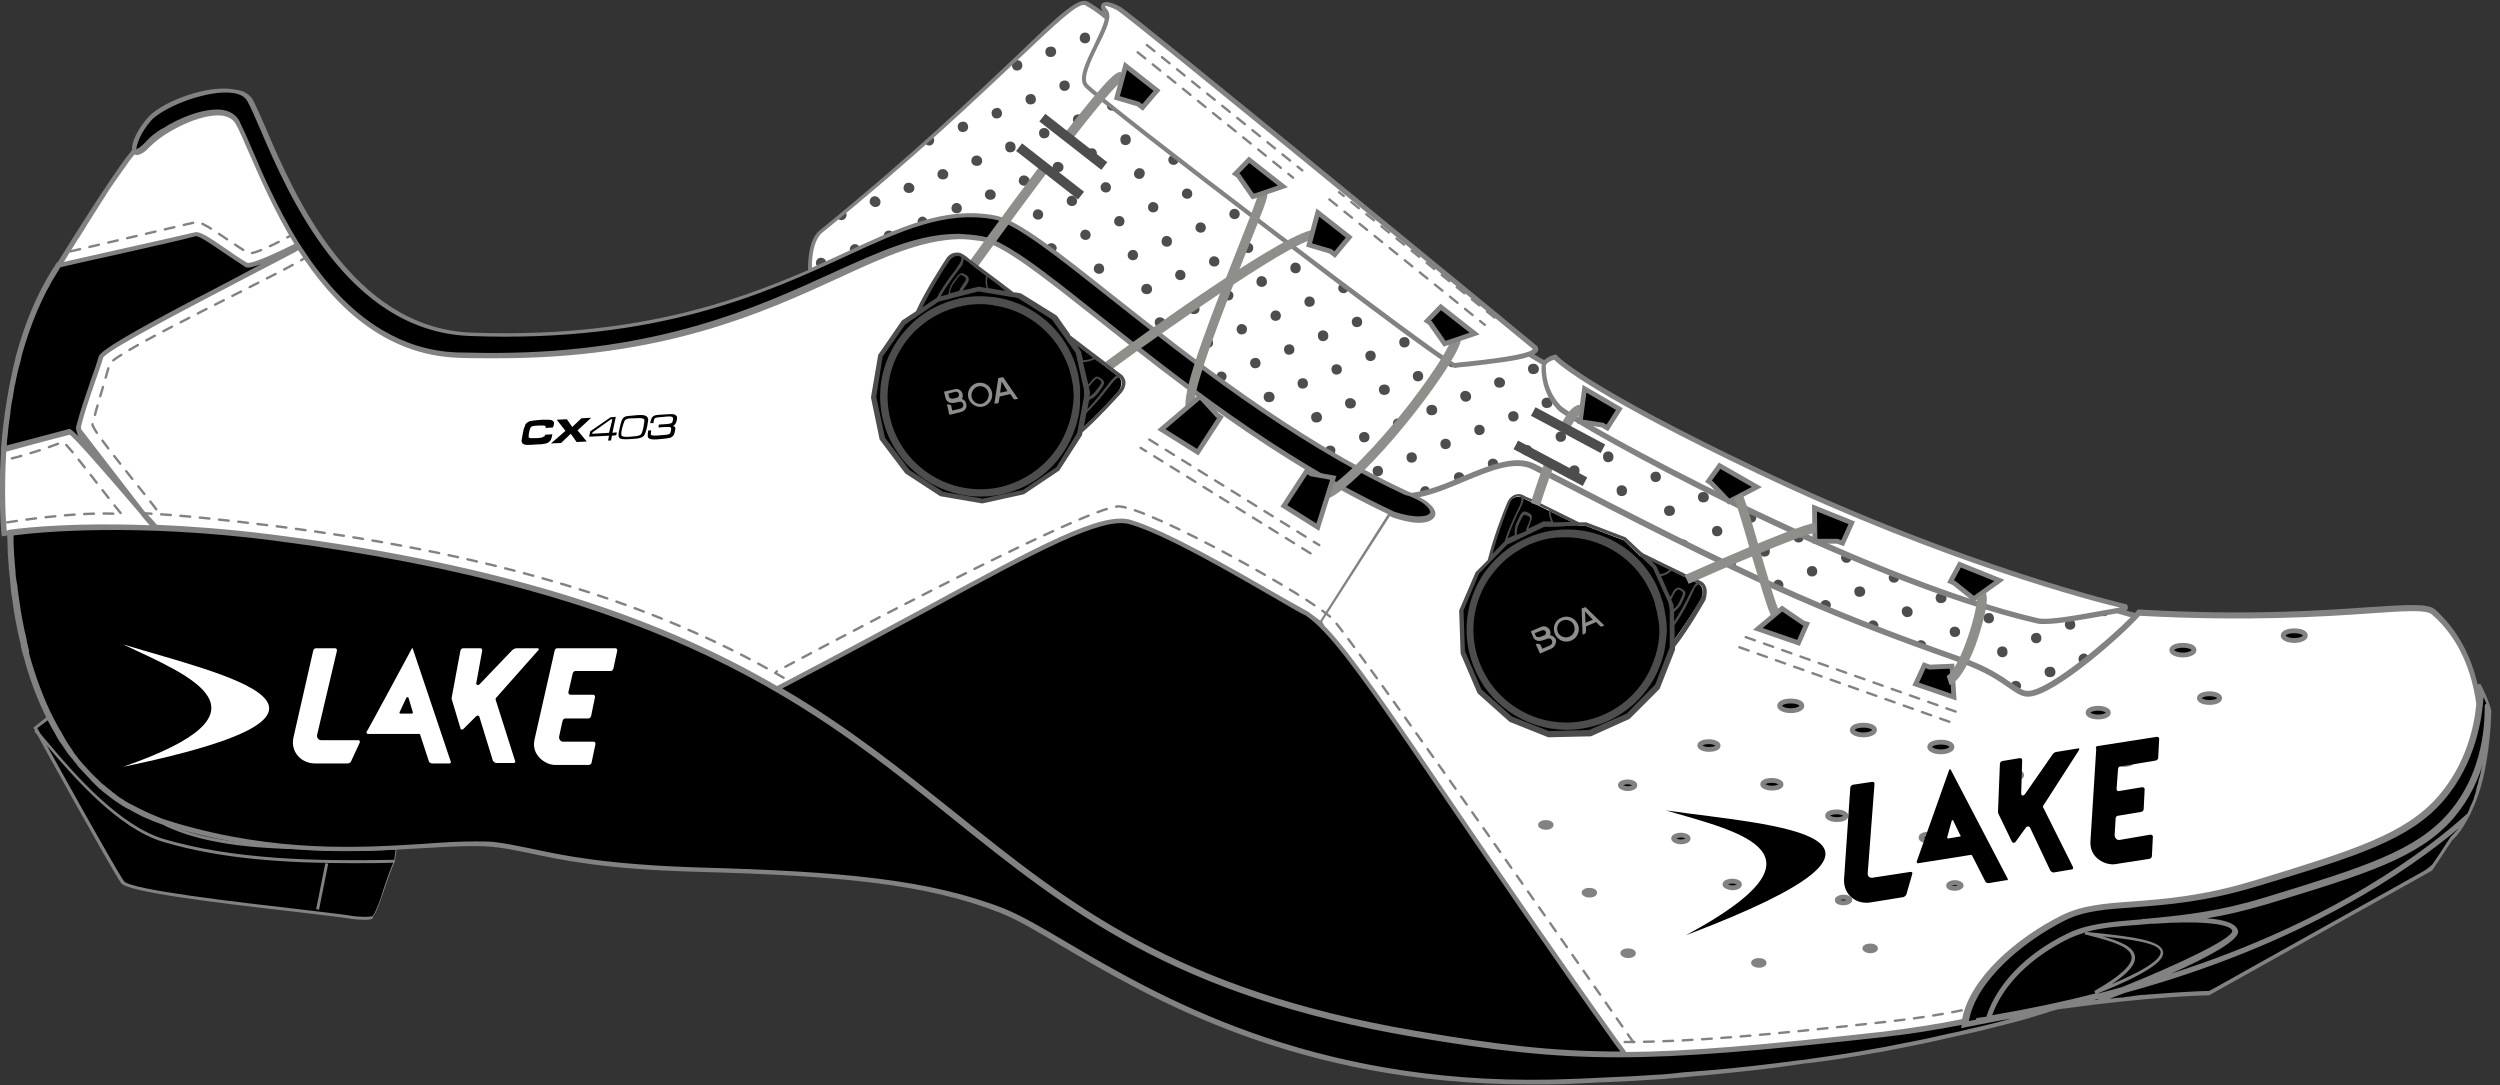 <?xml version="1.0" encoding="utf-8"?>
<!-- Generator: Adobe Illustrator 27.9.0, SVG Export Plug-In . SVG Version: 6.00 Build 0)  -->
<svg version="1.1" id="Layer_1" xmlns="http://www.w3.org/2000/svg" xmlns:xlink="http://www.w3.org/1999/xlink" x="0px" y="0px"
	 viewBox="0 0 516.4 224.2" style="enable-background:new 0 0 516.4 224.2;" xml:space="preserve">
<rect x="0" y="0" width="516.4" height="224.2" fill="#333333" stroke="none"/>
<style type="text/css">
	.xt0{fill-rule:evenodd;clip-rule:evenodd;}
	.xt1{fill-rule:evenodd;clip-rule:evenodd;fill:#FFFFFF;}
	.xt2{fill:#FFFFFF;}
	
		.xt3{fill:none;stroke:#828282;stroke-width:0.5;stroke-linecap:round;stroke-linejoin:round;stroke-miterlimit:3.864;stroke-dasharray:2,2;}
	.xt4{fill:none;stroke:#828282;stroke-miterlimit:3.864;}
	.xt5{fill:#4D4D4E;}
	.xt6{fill:#828282;}
	.xt7{fill:#8E8E8B;}
	.xt8{fill:none;stroke:#4D4D4E;stroke-width:2;stroke-miterlimit:3.864;}
	.xt9{fill:none;stroke:#4D4D4E;stroke-miterlimit:3.864;}
	.tongue{fill:#ffffff}
</style>
<defs>
    <!-- Update gradient definitions with proper format -->
    <linearGradient id="chameleon-blue" gradientTransform="rotate(90)">
      <stop offset="0%" stop-color="#2965BB" />
      <stop offset="100%" stop-color="#9000FF" />
    </linearGradient>
    
    <linearGradient id="chameleon-green" gradientTransform="rotate(90)">
      <stop offset="0%" stop-color="#4EB3CE" />
      <stop offset="100%" stop-color="#3BB184" />
    </linearGradient>
</defs>
<g id="Toe__x26__Heel_Pad">
	<path class="xt0 toe-pad heel-pad" d="M81.9,175.2l-0.3,2.7c-2,4.4-2.9,9.2-4.4,11.5c-0.3,0.5-3.9,0.2-5.1,0c-7.4-1.1-45-4.6-46.8-7.2
		c-1.9-2.8-18-31.9-18-31.9l3.1-2.4c4.6,9.2,11.5,17.2,22.2,21.4c0.7,0.6,1.2,0.9,1.7,1.1c7.5,3.4,17.3,4.5,27.3,4.7
		C69,175.7,75.8,175.5,81.9,175.2z M512.2,141.4c0,0,0.8,13-8,23.4c-7,8.1-18,11.4-38.7,17.8c-19.5,6-30.6,2.7-39.3,7
		c-8.7,4.3-19.4,13-20.3,22c1.6-0.3,3.1-0.6,4.6-0.9c27-5.2,45.9-5.4,45.9-5.4l44.6-25l0,0l1.3-0.7l0.4-0.6l3.6-5.5
		c0,0,1.8-1.5,3.7-5.3v0c2-4,4.1-10.7,4.3-21c0-0.1,0-0.2,0-0.3C513.9,144.4,512.2,141.4,512.2,141.4z"/>
</g>
<g id="Reflective_Heel">
	<path class='reflective-heel' d="M16.4,88.9c-0.1-0.2-0.1-0.5-0.1-0.6c0.8-3.6,3.7-11.4,4.6-14.5c0.6-2.1,27.5-15.5,40.2-22.3c0.5-0.3,1.1-0.6,1.5-0.8
		c-0.1-0.1-0.2-0.3-0.3-0.4C58,52.3,52.2,55,50.9,54.7c-5-3.1-9.3-6.6-10.6-6.3c-4.4,1-23.2,5.3-28.1,6.5c0,0,0,0,0,0
		c-0.3,0.4-0.5,0.9-0.8,1.3C4.1,67.8,1.5,81.9,0.8,92.8c2.5-0.7,7.7-2.1,13.7-3.7c1.2,0.4,12.1,13.2,17.6,19.7c0,0,0.1,0.1,0.1,0.1
		c0.1,0,0.1,0,0.2,0c-0.6-0.7-1.3-1.5-2-2.3C25.1,100.6,17.4,92,16.4,88.9z"/>
</g>
<g id="Tongue">
	<path class="xt1 tongue" d="M436.6,126.3c-4.5,0.8-13.1,2.6-15.7,2c-37.4-8.7-95.9-41-98.8-44c-2.1-2.2-3.3-5-3.2-8.5
		c0-0.3,0.1-0.5,0.3-0.7c0,0,0,0-0.1,0c-1.1-0.6-2.2-1.2-3.3-1.8c-3.8,1.3-14,2.1-15.1,2.4c-1.5,0.3-74.1-55.2-76.3-57.9
		c-1.9-2.4,4-10.5,4.4-14c-1.3-1-2.7-2-4.2-3c-3.3-2-17,16.2-55,47.1c-1.7,1.4-2.3,4.3-2.2,8.1c15.5-6.8,26.1-13.3,38.2-11
		c11.2,2.1,44.6,38.2,85,57c0.4,0.1,0.8,0.3,1.1,0.4c8.5-0.9,19-9.2,25.4-5.9c43.5,22.5,57.5,29,88.5,40c9,3.2,10.9,6.9,13.6,6.8
		c4.8-0.2,18.1-11.7,22.1-16C439.9,126.9,438.4,126.7,436.6,126.3z"/>
</g>
<g id="Heel_Bottom">
	<path class="xt2 heel-bottom" style="fill:#ffffff" d="M14.5,89.2c-6,1.6-11.2,3-13.7,3.7c-0.7,10.1,0.1,17.3,0.1,17.3s11.8-1.9,31.3-1.2l-0.1-0.1
		C26.6,102.4,15.6,89.5,14.5,89.2z"/>
</g>
<g id="Heel_Top">
	<path class="xt2 heel-top" d="M40.3,48.3c1.3-0.3,5.6,3.3,10.6,6.3c1.3,0.4,7.1-2.4,11.4-4.5c-6.3-10.3-10-21-12.2-24.9
		c-2.7-4.9-16.5-0.2-20.5,3.7c-4.2,4.7-11.8,16.9-17.5,25.9c0,0,0,0,0,0C17.1,53.7,35.9,49.4,40.3,48.3z"/>
</g>
<g id="Toe_Panel">
	<path class="xt2 toe-panel" d="M406,210.9c-5.5,1.1-11.1,2-16.8,2.6c-24.3,2.7-39.9,4.1-53.4,4.2c-32-44.4-51.7-76.8-61.9-87.6l-1-1.9
		l16.5-25.7l0.4-0.3c8.8,0.2,20.3-9.5,27.1-6c43.5,22.5,57.5,29,88.5,40c9,3.2,10.9,6.9,13.6,6.8c5.1-0.2,19.9-13.2,22.7-16.7
		c39.6,2.2,57.9-2.9,60.9-0.2c6.1,5.5,8.6,12.7,9.5,19.4c-0.5,4.7-2.2,12.5-7.9,19.2c-7,8.1-18,11.4-38.7,17.8
		c-19.5,6-30.6,2.7-39.3,7C417.7,193.7,407.3,202.1,406,210.9z M363.6,97.6c-37.4-17.7-42.5-23.8-42.5-23.8s-2.3,0.6-2.3,2
		c0,3.5,1.1,6.3,3.2,8.5c3,3.1,61.5,35.4,98.8,44c3,0.7,13.3-1.6,17.1-2.2c1.3-0.2,1-0.8,1-0.8S406.3,117.8,363.6,97.6z"/>
</g>
<g id="Inside_Panel">
	<path class="xt1 inside-panel" d="M316.8,71.6c2.8,2.3-14.7,3.6-16.2,3.9s-74.1-55.2-76.3-57.9s5.9-13,4.1-15.1c-1.8-2.2,0.2-2,2.6-0.7
		S314.1,69.3,316.8,71.6z"/>
</g>
<g id="Outside_Panel">
	<path class="xt1 outside-panel" d="M289.4,102.6l-16.5,25.7l1,1.9c-1.5-1.6-2.8-2.7-3.8-3.3c-11.3-6.5-28-16.5-36.5-19
		c-7.9-2.3-29.2,11.6-70.3,33c-0.9,0.5-1.9,1-2.8,1.5c-16.8-9.7-37.8-18.6-67.8-25.1c-0.3-0.1-0.7-0.2-1.1-0.2
		c-10.6-2.3-22.4-4.3-35.4-6c-8.8-1.1-16.8-1.7-23.8-2h-0.2c0,0,0,0,0,0l-1.7-2.2c0,0,0,0,0,0l-0.5-0.7h0L16.3,88.8
		c-0.1-0.2-0.1-0.5-0.1-0.6c0.8-3.6,3.7-11.4,4.6-14.5c0.6-2.1,27.4-15.5,40.1-22.3c0,0,0,0,0.1,0c0.5-0.3,1-0.6,1.5-0.8
		c0,0,0,0.1,0,0.1c0.5,0.9,1.1,1.7,1.7,2.5c7.1,10.4,17.1,19.6,31.4,20.2c65.4,2.6,83.8-28.6,108.3-24c11.2,2.1,42.7,33.7,83.1,52.5
		c0.9,0.3,1.9,0.5,2.9,0.5L289.4,102.6z"/>
</g>
<g id="STATIC">
	<path class="xt3" d="M236.9,9.3l32.1,25.9 M235,10.8l32.1,25.9 M308.7,65.6l-32.1-25.9 M274.6,41.2l32.1,25.9 M237.4,90.8
		l35.1,21.8 M270.7,114.3l-35.1-21.8 M360.6,131.6l43.4,15.4 M359.3,133.7l43.4,15.4 M337.4,215.3c0,0-57.8-83-62.2-87.5
		c-4.5-4.5-37.5-22.8-44-23.2s-70.8,34.1-70.8,34.1 M1.5,107.9c0,0,14.5-2.4,23.6-1.7C21.3,101.6,14,91.7,13,91.3
		c-8.2,3.1-12.4,3.8-12.4,3.8 M63.9,52.7c-3.6,2.8-40.6,20-41.3,22.6c-2.3,8.2-2.2,7.2-3.5,12.4c0.2,1.7,11,14.4,13.7,18.2
		 M61.1,48.1c-4,2.2-8.6,4.5-9.8,4.2c-5-3.1-9.6-6.8-10.9-6.4c-4.2,1-21.1,4.9-26.6,6.2 M29.3,106c8,0.4,16.5,1.3,28.6,2.8
		c150.5,19.4,126,83.6,235.3,102.2c33.7,5.7,47,5.6,97,0c5.4-0.6,10.8-1.4,16-2.5"/>
	<g>
		<path d="M367.6,145.8c0-0.6,1-1,2.3-1s2.3,0.4,2.3,1c0,0.5-1,1-2.3,1S367.6,146.3,367.6,145.8z"/>
		<path class="xt4" d="M367.6,145.8c0-0.6,1-1,2.3-1s2.3,0.4,2.3,1c0,0.5-1,1-2.3,1S367.6,146.3,367.6,145.8z"/>
		<path class="xt0" d="M351.1,154c0-0.5,0.9-0.8,1.9-0.8s1.9,0.4,1.9,0.8c0,0.5-0.9,0.8-1.9,0.8S351.1,154.4,351.1,154z"/>
		<path class="xt4" d="M351.1,154c0-0.5,0.9-0.8,1.9-0.8s1.9,0.4,1.9,0.8c0,0.5-0.9,0.8-1.9,0.8S351.1,154.4,351.1,154z"/>
		<path class="xt0" d="M334.7,162.2c0-0.4,0.7-0.7,1.5-0.7s1.5,0.3,1.5,0.7s-0.7,0.7-1.5,0.7S334.7,162.5,334.7,162.2z"/>
		<path class="xt4" d="M334.7,162.2c0-0.4,0.7-0.7,1.5-0.7s1.5,0.3,1.5,0.7s-0.7,0.7-1.5,0.7S334.7,162.5,334.7,162.2z"/>
		<path d="M318.2,170.4c0-0.3,0.5-0.5,1.1-0.5c0.6,0,1.1,0.2,1.1,0.5s-0.5,0.5-1.1,0.5S318.2,170.6,318.2,170.4z"/>
		<path class="xt4" d="M318.2,170.4c0-0.3,0.5-0.5,1.1-0.5c0.6,0,1.1,0.2,1.1,0.5s-0.5,0.5-1.1,0.5S318.2,170.6,318.2,170.4z"/>
		<path d="M382.6,150.8c0-0.6,1-1,2.3-1s2.3,0.4,2.3,1c0,0.5-1,1-2.3,1S382.6,151.3,382.6,150.8z"/>
		<path class="xt4" d="M382.6,150.8c0-0.6,1-1,2.3-1s2.3,0.4,2.3,1c0,0.5-1,1-2.3,1S382.6,151.3,382.6,150.8z"/>
		<path class="xt0" d="M364.1,162c0-0.5,0.9-0.8,1.9-0.8s1.9,0.4,1.9,0.8c0,0.5-0.9,0.8-1.9,0.8S364.1,162.4,364.1,162z"/>
		<path class="xt4" d="M364.1,162c0-0.5,0.9-0.8,1.9-0.8s1.9,0.4,1.9,0.8c0,0.5-0.9,0.8-1.9,0.8S364.1,162.4,364.1,162z"/>
		<path class="xt0" d="M345.7,173.2c0-0.4,0.7-0.7,1.5-0.7s1.5,0.3,1.5,0.7s-0.7,0.7-1.5,0.7S345.7,173.5,345.7,173.2z"/>
		<path class="xt4" d="M345.7,173.2c0-0.4,0.7-0.7,1.5-0.7s1.5,0.3,1.5,0.7s-0.7,0.7-1.5,0.7S345.7,173.5,345.7,173.2z"/>
		<path d="M327.2,184.4c0-0.3,0.5-0.5,1.1-0.5c0.6,0,1.1,0.2,1.1,0.5s-0.5,0.5-1.1,0.5S327.2,184.6,327.2,184.4z"/>
		<path class="xt4" d="M327.2,184.4c0-0.3,0.5-0.5,1.1-0.5c0.6,0,1.1,0.2,1.1,0.5s-0.5,0.5-1.1,0.5S327.2,184.6,327.2,184.4z"/>
		<path d="M398.6,154.3c0-0.6,1-1,2.3-1s2.3,0.4,2.3,1c0,0.5-1,1-2.3,1S398.6,154.8,398.6,154.3z"/>
		<path class="xt4" d="M398.6,154.3c0-0.6,1-1,2.3-1s2.3,0.4,2.3,1c0,0.5-1,1-2.3,1S398.6,154.8,398.6,154.3z"/>
		<path class="xt0" d="M377.5,168.5c0-0.5,0.9-0.8,1.9-0.8s1.9,0.4,1.9,0.8c0,0.5-0.9,0.8-1.9,0.8S377.5,168.9,377.5,168.5z"/>
		<path class="xt4" d="M377.5,168.5c0-0.5,0.9-0.8,1.9-0.8s1.9,0.4,1.9,0.8c0,0.5-0.9,0.8-1.9,0.8S377.5,168.9,377.5,168.5z"/>
		<path class="xt0" d="M356.3,182.7c0-0.4,0.7-0.7,1.5-0.7s1.5,0.3,1.5,0.7c0,0.4-0.7,0.7-1.5,0.7C357,183.3,356.3,183,356.3,182.7z
			"/>
		<path class="xt4" d="M356.3,182.7c0-0.4,0.7-0.7,1.5-0.7s1.5,0.3,1.5,0.7c0,0.4-0.7,0.7-1.5,0.7C357,183.3,356.3,183,356.3,182.7z
			"/>
		<path d="M335.2,196.9c0-0.3,0.5-0.5,1.1-0.5c0.6,0,1.1,0.2,1.1,0.5s-0.5,0.5-1.1,0.5S335.2,197.1,335.2,196.9z"/>
		<path class="xt4" d="M335.2,196.9c0-0.3,0.5-0.5,1.1-0.5c0.6,0,1.1,0.2,1.1,0.5s-0.5,0.5-1.1,0.5S335.2,197.1,335.2,196.9z"/>
		<path d="M448.6,134.3c0-0.6,1-1,2.3-1s2.3,0.4,2.3,1c0,0.5-1,1-2.3,1S448.6,134.8,448.6,134.3z"/>
		<path class="xt4" d="M448.6,134.3c0-0.6,1-1,2.3-1s2.3,0.4,2.3,1c0,0.5-1,1-2.3,1S448.6,134.8,448.6,134.3z"/>
		<path class="xt0" d="M431.3,147.2c0-0.5,0.9-0.9,2.1-0.9c1.1,0,2.1,0.4,2.1,0.9s-0.9,0.9-2.1,0.9
			C432.2,148.1,431.3,147.7,431.3,147.2z"/>
		<path class="xt4" d="M431.3,147.2c0-0.5,0.9-0.9,2.1-0.9c1.1,0,2.1,0.4,2.1,0.9s-0.9,0.9-2.1,0.9
			C432.2,148.1,431.3,147.7,431.3,147.2z"/>
		<path class="xt0" d="M414,160.1c0-0.4,0.8-0.8,1.8-0.8c1,0,1.8,0.4,1.8,0.8c0,0.4-0.8,0.8-1.8,0.8
			C414.8,160.9,414,160.5,414,160.1z"/>
		<path class="xt4" d="M414,160.1c0-0.4,0.8-0.8,1.8-0.8c1,0,1.8,0.4,1.8,0.8c0,0.4-0.8,0.8-1.8,0.8
			C414.8,160.9,414,160.5,414,160.1z"/>
		<path class="xt0" d="M396.8,173c0-0.4,0.7-0.7,1.6-0.7s1.6,0.3,1.6,0.7s-0.7,0.7-1.6,0.7C397.5,173.7,396.8,173.4,396.8,173z"/>
		<path class="xt4" d="M396.8,173c0-0.4,0.7-0.7,1.6-0.7s1.6,0.3,1.6,0.7s-0.7,0.7-1.6,0.7C397.5,173.7,396.8,173.4,396.8,173z"/>
		<path class="xt0" d="M379.5,185.9c0-0.3,0.6-0.6,1.3-0.6s1.3,0.3,1.3,0.6s-0.6,0.6-1.3,0.6C380.1,186.5,379.5,186.3,379.5,185.9z"
			/>
		<path class="xt4" d="M379.5,185.9c0-0.3,0.6-0.6,1.3-0.6s1.3,0.3,1.3,0.6s-0.6,0.6-1.3,0.6C380.1,186.5,379.5,186.3,379.5,185.9z"
			/>
		<path d="M362.2,198.9c0-0.3,0.5-0.5,1.1-0.5c0.6,0,1.1,0.2,1.1,0.5s-0.5,0.5-1.1,0.5S362.2,199.1,362.2,198.9z"/>
		<path class="xt4" d="M362.2,198.9c0-0.3,0.5-0.5,1.1-0.5c0.6,0,1.1,0.2,1.1,0.5s-0.5,0.5-1.1,0.5S362.2,199.1,362.2,198.9z"/>
		<path d="M471.6,131.3c0-0.6,1-1,2.3-1s2.3,0.4,2.3,1c0,0.5-1,1-2.3,1S471.6,131.8,471.6,131.3z"/>
		<path class="xt4" d="M471.6,131.3c0-0.6,1-1,2.3-1s2.3,0.4,2.3,1c0,0.5-1,1-2.3,1S471.6,131.8,471.6,131.3z"/>
		<path class="xt0" d="M454.3,144.2c0-0.5,0.9-0.9,2.1-0.9c1.1,0,2.1,0.4,2.1,0.9s-0.9,0.9-2.1,0.9
			C455.2,145.1,454.3,144.7,454.3,144.2z"/>
		<path class="xt4" d="M454.3,144.2c0-0.5,0.9-0.9,2.1-0.9c1.1,0,2.1,0.4,2.1,0.9s-0.9,0.9-2.1,0.9
			C455.2,145.1,454.3,144.7,454.3,144.2z"/>
		<path class="xt0" d="M437,157.1c0-0.4,0.8-0.8,1.8-0.8c1,0,1.8,0.4,1.8,0.8c0,0.4-0.8,0.8-1.8,0.8
			C437.8,157.9,437,157.5,437,157.1z"/>
		<path class="xt4" d="M437,157.1c0-0.4,0.8-0.8,1.8-0.8c1,0,1.8,0.4,1.8,0.8c0,0.4-0.8,0.8-1.8,0.8
			C437.8,157.9,437,157.5,437,157.1z"/>
		<path class="xt0" d="M419.8,170c0-0.4,0.7-0.7,1.6-0.7s1.6,0.3,1.6,0.7s-0.7,0.7-1.6,0.7C420.5,170.7,419.8,170.4,419.8,170z"/>
		<path class="xt4" d="M419.8,170c0-0.4,0.7-0.7,1.6-0.7s1.6,0.3,1.6,0.7s-0.7,0.7-1.6,0.7C420.5,170.7,419.8,170.4,419.8,170z"/>
		<path class="xt0" d="M402.5,182.9c0-0.3,0.6-0.6,1.3-0.6s1.3,0.3,1.3,0.6s-0.6,0.6-1.3,0.6C403.1,183.5,402.5,183.3,402.5,182.9z"
			/>
		<path class="xt4" d="M402.5,182.9c0-0.3,0.6-0.6,1.3-0.6s1.3,0.3,1.3,0.6s-0.6,0.6-1.3,0.6C403.1,183.5,402.5,183.3,402.5,182.9z"
			/>
		<path d="M385.2,195.9c0-0.3,0.5-0.5,1.1-0.5c0.6,0,1.1,0.2,1.1,0.5s-0.5,0.5-1.1,0.5S385.2,196.1,385.2,195.9z"/>
		<path class="xt4" d="M385.2,195.9c0-0.3,0.5-0.5,1.1-0.5c0.6,0,1.1,0.2,1.1,0.5s-0.5,0.5-1.1,0.5S385.2,196.1,385.2,195.9z"/>
	</g>
	<path class="xt5" d="M319,74.9c-1.1-0.6-2.2-1.2-3.3-1.8 M435.5,126c2.2,0.5,4.1,0.9,5.6,1.1 M222.2,1.1c-0.2,0.1-0.4,0.2-0.6,0.4
		C221.9,1.3,222.1,1.2,222.2,1.1z M426.6,129.4c0.2,0.5,0.8,0.8,1.4,0.6s0.8-0.8,0.6-1.4s-0.8-0.8-1.4-0.6
		C426.7,128.3,426.4,128.9,426.6,129.4z M422.5,139.2c0.2,0.5,0.8,0.8,1.4,0.6s0.8-0.8,0.6-1.4s-0.8-0.8-1.4-0.6
		C422.5,138.1,422.2,138.7,422.5,139.2z M419.6,132.2c0.2,0.5,0.8,0.8,1.4,0.6s0.8-0.8,0.6-1.4s-0.8-0.8-1.4-0.6
		C419.7,131.1,419.4,131.7,419.6,132.2z M412.6,135.1c0.2,0.5,0.8,0.8,1.4,0.6s0.8-0.8,0.6-1.4s-0.8-0.8-1.4-0.6
		C412.7,133.9,412.4,134.5,412.6,135.1z M409.8,128.1c0.2,0.5,0.8,0.8,1.4,0.6s0.8-0.8,0.6-1.4s-0.8-0.8-1.4-0.6
		C409.9,126.9,409.6,127.5,409.8,128.1z M181.7,41.2c-0.2-0.5-0.8-0.8-1.4-0.6c-0.5,0.2-0.8,0.8-0.6,1.4c0.2,0.5,0.8,0.8,1.4,0.6
		S181.9,41.8,181.7,41.2z M188.7,38.4c-0.2-0.5-0.8-0.8-1.4-0.6c-0.5,0.2-0.8,0.8-0.6,1.4c0.2,0.5,0.8,0.8,1.4,0.6
		S188.9,39,188.7,38.4z M223.1,8.3c0.2,0.5,0.8,0.8,1.4,0.6s0.8-0.8,0.6-1.4s-0.8-0.8-1.4-0.6C223.1,7.1,222.9,7.7,223.1,8.3z
		 M195.7,35.6c-0.2-0.5-0.8-0.8-1.4-0.6c-0.5,0.2-0.8,0.8-0.6,1.4c0.2,0.5,0.8,0.8,1.4,0.6S195.9,36.1,195.7,35.6z M198.6,42.6
		c-0.2-0.5-0.8-0.8-1.4-0.6c-0.5,0.2-0.8,0.8-0.6,1.4c0.2,0.5,0.8,0.8,1.4,0.6S198.8,43.1,198.6,42.6z M199.9,25.8
		c-0.2-0.5-0.8-0.8-1.4-0.6s-0.8,0.8-0.6,1.4s0.8,0.8,1.4,0.6S200.1,26.3,199.9,25.8z M202.7,32.8c-0.2-0.5-0.8-0.8-1.4-0.6
		c-0.5,0.2-0.8,0.8-0.6,1.4c0.2,0.5,0.8,0.8,1.4,0.6S202.9,33.3,202.7,32.8z M205.5,39.8c-0.2-0.5-0.8-0.8-1.4-0.6
		c-0.5,0.2-0.8,0.8-0.6,1.4c0.2,0.5,0.8,0.8,1.4,0.6S205.8,40.3,205.5,39.8z M206.9,23c-0.2-0.5-0.8-0.8-1.4-0.6s-0.8,0.8-0.6,1.4
		s0.8,0.8,1.4,0.6S207.1,23.5,206.9,23z M209.7,29.9c-0.2-0.5-0.8-0.8-1.4-0.6s-0.8,0.8-0.6,1.4s0.8,0.8,1.4,0.6
		S209.9,30.5,209.7,29.9z M210.5,14.5c0.5-0.2,0.8-0.8,0.6-1.4s-0.8-0.8-1.4-0.6s-0.8,0.8-0.6,1.4S209.9,14.7,210.5,14.5z
		 M212.5,36.9c-0.2-0.5-0.8-0.8-1.4-0.6c-0.5,0.2-0.8,0.8-0.6,1.4c0.2,0.5,0.8,0.8,1.4,0.6S212.8,37.5,212.5,36.9z M213.3,21.5
		c0.5-0.2,0.8-0.8,0.6-1.4s-0.8-0.8-1.4-0.6s-0.8,0.8-0.6,1.4C212.1,21.4,212.8,21.7,213.3,21.5z M215.4,43.9
		c-0.2-0.5-0.8-0.8-1.4-0.6c-0.5,0.2-0.8,0.8-0.6,1.4c0.2,0.5,0.8,0.8,1.4,0.6S215.6,44.5,215.4,43.9z M216.7,27.1
		c-0.2-0.5-0.8-0.8-1.4-0.6s-0.8,0.8-0.6,1.4s0.8,0.8,1.4,0.6S216.9,27.6,216.7,27.1z M217.5,11.7c0.5-0.2,0.8-0.8,0.6-1.4
		s-0.8-0.8-1.4-0.6s-0.8,0.8-0.6,1.4C216.3,11.6,216.9,11.9,217.5,11.7z M219.5,34.1c-0.2-0.5-0.8-0.8-1.4-0.6
		c-0.5,0.2-0.8,0.8-0.6,1.4c0.2,0.5,0.8,0.8,1.4,0.6S219.7,34.7,219.5,34.1z M220.3,18.7c0.5-0.2,0.8-0.8,0.6-1.4s-0.8-0.8-1.4-0.6
		s-0.8,0.8-0.6,1.4S219.8,18.9,220.3,18.7z M222.4,41.1c-0.2-0.5-0.8-0.8-1.4-0.6c-0.5,0.2-0.8,0.8-0.6,1.4c0.2,0.5,0.8,0.8,1.4,0.6
		S222.6,41.6,222.4,41.1z M223.1,25.7c0.5-0.2,0.8-0.8,0.6-1.4s-0.8-0.8-1.4-0.6s-0.8,0.8-0.6,1.4C222,25.6,222.6,25.9,223.1,25.7z
		 M225.2,48.1c-0.2-0.5-0.8-0.8-1.4-0.6c-0.5,0.2-0.8,0.8-0.6,1.4c0.2,0.5,0.8,0.8,1.4,0.6S225.4,48.6,225.2,48.1z M225.9,32.7
		c0.5-0.2,0.8-0.8,0.6-1.4s-0.8-0.8-1.4-0.6s-0.8,0.8-0.6,1.4C224.8,32.6,225.4,32.9,225.9,32.7z M228,55.1
		c-0.2-0.5-0.8-0.8-1.4-0.6c-0.5,0.2-0.8,0.8-0.6,1.4c0.2,0.5,0.8,0.8,1.4,0.6S228.2,55.6,228,55.1z M229.4,38.3
		c-0.2-0.5-0.8-0.8-1.4-0.6c-0.5,0.2-0.8,0.8-0.6,1.4c0.2,0.5,0.8,0.8,1.4,0.6S229.6,38.8,229.4,38.3z M232.2,45.3
		c-0.2-0.5-0.8-0.8-1.4-0.6c-0.5,0.2-0.8,0.8-0.6,1.4c0.2,0.5,0.8,0.8,1.4,0.6S232.4,45.8,232.2,45.3z M232.9,29.8
		c0.5-0.2,0.8-0.8,0.6-1.4s-0.8-0.8-1.4-0.6s-0.8,0.8-0.6,1.4C231.8,29.8,232.4,30,232.9,29.8z M235,52.3c-0.2-0.5-0.8-0.8-1.4-0.6
		c-0.5,0.2-0.8,0.8-0.6,1.4c0.2,0.5,0.8,0.8,1.4,0.6S235.2,52.8,235,52.3z M235.8,36.8c0.5-0.2,0.8-0.8,0.6-1.4
		c-0.2-0.5-0.8-0.8-1.4-0.6c-0.5,0.2-0.8,0.8-0.6,1.4C234.6,36.8,235.2,37,235.8,36.8z M237.8,59.3c-0.2-0.5-0.8-0.8-1.4-0.6
		c-0.5,0.2-0.8,0.8-0.6,1.4c0.2,0.5,0.8,0.8,1.4,0.6S238,59.8,237.8,59.3z M238.6,43.8c0.5-0.2,0.8-0.8,0.6-1.4
		c-0.2-0.5-0.8-0.8-1.4-0.6c-0.5,0.2-0.8,0.8-0.6,1.4C237.4,43.8,238.1,44,238.6,43.8z M240.6,66.2c-0.2-0.5-0.8-0.8-1.4-0.6
		s-0.8,0.8-0.6,1.4s0.8,0.8,1.4,0.6S240.9,66.8,240.6,66.2z M242,49.4c-0.2-0.5-0.8-0.8-1.4-0.6c-0.5,0.2-0.8,0.8-0.6,1.4
		c0.2,0.5,0.8,0.8,1.4,0.6S242.2,50,242,49.4z M244.8,56.4c-0.2-0.5-0.8-0.8-1.4-0.6c-0.5,0.2-0.8,0.8-0.6,1.4
		c0.2,0.5,0.8,0.8,1.4,0.6S245,57,244.8,56.4z M245.6,41c0.5-0.2,0.8-0.8,0.6-1.4c-0.2-0.5-0.8-0.8-1.4-0.6
		c-0.5,0.2-0.8,0.8-0.6,1.4C244.4,40.9,245,41.2,245.6,41z M247.6,63.4c-0.2-0.5-0.8-0.8-1.4-0.6c-0.5,0.2-0.8,0.8-0.6,1.4
		s0.8,0.8,1.4,0.6S247.9,64,247.6,63.4z M248.4,48c0.5-0.2,0.8-0.8,0.6-1.4c-0.2-0.5-0.8-0.8-1.4-0.6c-0.5,0.2-0.8,0.8-0.6,1.4
		C247.3,47.9,247.9,48.2,248.4,48z M250.5,70.4c-0.2-0.5-0.8-0.8-1.4-0.6s-0.8,0.8-0.6,1.4s0.8,0.8,1.4,0.6S250.7,71,250.5,70.4z
		 M251.8,53.6c-0.2-0.5-0.8-0.8-1.4-0.6c-0.5,0.2-0.8,0.8-0.6,1.4c0.2,0.5,0.8,0.8,1.4,0.6S252,54.1,251.8,53.6z M254.6,60.6
		c-0.2-0.5-0.8-0.8-1.4-0.6c-0.5,0.2-0.8,0.8-0.6,1.4c0.2,0.5,0.8,0.8,1.4,0.6S254.9,61.1,254.6,60.6z M255.4,45.2
		c0.5-0.2,0.8-0.8,0.6-1.4c-0.2-0.5-0.8-0.8-1.4-0.6c-0.5,0.2-0.8,0.8-0.6,1.4C254.2,45.1,254.9,45.4,255.4,45.2z M257.5,67.6
		c-0.2-0.5-0.8-0.8-1.4-0.6c-0.5,0.2-0.8,0.8-0.6,1.4s0.8,0.8,1.4,0.6S257.7,68.1,257.5,67.6z M258.2,52.2c0.5-0.2,0.8-0.8,0.6-1.4
		c-0.2-0.5-0.8-0.8-1.4-0.6c-0.5,0.2-0.8,0.8-0.6,1.4C257.1,52.1,257.7,52.4,258.2,52.2z M260.3,74.6c-0.2-0.5-0.8-0.8-1.4-0.6
		s-0.8,0.8-0.6,1.4s0.8,0.8,1.4,0.6S260.5,75.1,260.3,74.6z M261,59.1c0.5-0.2,0.8-0.8,0.6-1.4c-0.2-0.5-0.8-0.8-1.4-0.6
		c-0.5,0.2-0.8,0.8-0.6,1.4C259.9,59.1,260.5,59.4,261,59.1z M263.1,81.6c-0.2-0.5-0.8-0.8-1.4-0.6s-0.8,0.8-0.6,1.4
		s0.8,0.8,1.4,0.6S263.3,82.1,263.1,81.6z M264.5,64.8c-0.2-0.5-0.8-0.8-1.4-0.6c-0.5,0.2-0.8,0.8-0.6,1.4s0.8,0.8,1.4,0.6
		S264.7,65.3,264.5,64.8z M267.3,71.8c-0.2-0.5-0.8-0.8-1.4-0.6s-0.8,0.8-0.6,1.4s0.8,0.8,1.4,0.6S267.5,72.3,267.3,71.8z M268,56.3
		c0.5-0.2,0.8-0.8,0.6-1.4c-0.2-0.5-0.8-0.8-1.4-0.6c-0.5,0.2-0.8,0.8-0.6,1.4C266.9,56.3,267.5,56.5,268,56.3z M270.1,78.8
		c-0.2-0.5-0.8-0.8-1.4-0.6s-0.8,0.8-0.6,1.4s0.8,0.8,1.4,0.6S270.3,79.3,270.1,78.8z M270.9,63.3c0.5-0.2,0.8-0.8,0.6-1.4
		c-0.2-0.5-0.8-0.8-1.4-0.6c-0.5,0.2-0.8,0.8-0.6,1.4C269.7,63.3,270.3,63.5,270.9,63.3z M272.9,85.8c-0.2-0.5-0.8-0.8-1.4-0.6
		s-0.8,0.8-0.6,1.4s0.8,0.8,1.4,0.6S273.1,86.3,272.9,85.8z M274.3,68.9c-0.2-0.5-0.8-0.8-1.4-0.6s-0.8,0.8-0.6,1.4s0.8,0.8,1.4,0.6
		S274.5,69.5,274.3,68.9z M277.1,75.9c-0.2-0.5-0.8-0.8-1.4-0.6s-0.8,0.8-0.6,1.4s0.8,0.8,1.4,0.6S277.3,76.5,277.1,75.9z
		 M279.9,82.9c-0.2-0.5-0.8-0.8-1.4-0.6s-0.8,0.8-0.6,1.4s0.8,0.8,1.4,0.6S280.1,83.5,279.9,82.9z M280.7,67.5
		c0.5-0.2,0.8-0.8,0.6-1.4s-0.8-0.8-1.4-0.6s-0.8,0.8-0.6,1.4C279.5,67.4,280.1,67.7,280.7,67.5z M282.8,89.9
		c-0.2-0.5-0.8-0.8-1.4-0.6s-0.8,0.8-0.6,1.4s0.8,0.8,1.4,0.6S283,90.5,282.8,89.9z M283.5,74.5c0.5-0.2,0.8-0.8,0.6-1.4
		s-0.8-0.8-1.4-0.6s-0.8,0.8-0.6,1.4S283,74.7,283.5,74.5z M285.6,96.9c-0.2-0.5-0.8-0.8-1.4-0.6s-0.8,0.8-0.6,1.4s0.8,0.8,1.4,0.6
		S285.8,97.4,285.6,96.9z M286.9,80.1c-0.2-0.5-0.8-0.8-1.4-0.6s-0.8,0.8-0.6,1.4s0.8,0.8,1.4,0.6S287.1,80.6,286.9,80.1z
		 M289.8,87.1c-0.2-0.5-0.8-0.8-1.4-0.6s-0.8,0.8-0.6,1.4s0.8,0.8,1.4,0.6S290,87.6,289.8,87.1z M290.5,71.7
		c0.5-0.2,0.8-0.8,0.6-1.4s-0.8-0.8-1.4-0.6s-0.8,0.8-0.6,1.4C289.4,71.6,290,71.9,290.5,71.7z M292.6,94.1
		c-0.2-0.5-0.8-0.8-1.4-0.6s-0.8,0.8-0.6,1.4s0.8,0.8,1.4,0.6S292.8,94.6,292.6,94.1z M293.9,77.3c-0.2-0.5-0.8-0.8-1.4-0.6
		s-0.8,0.8-0.6,1.4s0.8,0.8,1.4,0.6S294.1,77.8,293.9,77.3z M296.7,84.3c-0.2-0.5-0.8-0.8-1.4-0.6s-0.8,0.8-0.6,1.4s0.8,0.8,1.4,0.6
		S297,84.8,296.7,84.3z M299.6,91.3c-0.2-0.5-0.8-0.8-1.4-0.6s-0.8,0.8-0.6,1.4s0.8,0.8,1.4,0.6S299.8,91.8,299.6,91.3z M303.7,81.4
		c-0.2-0.5-0.8-0.8-1.4-0.6s-0.8,0.8-0.6,1.4s0.8,0.8,1.4,0.6S304,82,303.7,81.4z M306.6,88.4c-0.2-0.5-0.8-0.8-1.4-0.6
		s-0.8,0.8-0.6,1.4s0.8,0.8,1.4,0.6S306.8,89,306.6,88.4z M310.7,78.6c-0.2-0.5-0.8-0.8-1.4-0.6s-0.8,0.8-0.6,1.4s0.8,0.8,1.4,0.6
		S311,79.2,310.7,78.6z M313.6,85.6c-0.2-0.5-0.8-0.8-1.4-0.6s-0.8,0.8-0.6,1.4s0.8,0.8,1.4,0.6S313.8,86.2,313.6,85.6z M316.4,92.6
		c-0.2-0.5-0.8-0.8-1.4-0.6s-0.8,0.8-0.6,1.4s0.8,0.8,1.4,0.6S316.6,93.1,316.4,92.6z M317.7,75.8c-0.2-0.5-0.8-0.8-1.4-0.6
		s-0.8,0.8-0.6,1.4s0.8,0.8,1.4,0.6S317.9,76.3,317.7,75.8z M320.5,82.8c-0.2-0.5-0.8-0.8-1.4-0.6s-0.8,0.8-0.6,1.4s0.8,0.8,1.4,0.6
		S320.8,83.3,320.5,82.8z M323.4,89.8c-0.2-0.5-0.8-0.8-1.4-0.6s-0.8,0.8-0.6,1.4s0.8,0.8,1.4,0.6S323.6,90.3,323.4,89.8z
		 M326.2,96.8c-0.2-0.5-0.8-0.8-1.4-0.6s-0.8,0.8-0.6,1.4s0.8,0.8,1.4,0.6S326.4,97.3,326.2,96.8z M333.2,93.9
		c-0.2-0.5-0.8-0.8-1.4-0.6s-0.8,0.8-0.6,1.4s0.8,0.8,1.4,0.6S333.4,94.5,333.2,93.9z M336,100.9c-0.2-0.5-0.8-0.8-1.4-0.6
		s-0.8,0.8-0.6,1.4s0.8,0.8,1.4,0.6S336.2,101.5,336,100.9z M343,98.1c-0.2-0.5-0.8-0.8-1.4-0.6s-0.8,0.8-0.6,1.4s0.8,0.8,1.4,0.6
		S343.2,98.7,343,98.1z M345.8,105.1c-0.2-0.5-0.8-0.8-1.4-0.6s-0.8,0.8-0.6,1.4s0.8,0.8,1.4,0.6S346.1,105.6,345.8,105.1z
		 M352.8,102.3c-0.2-0.5-0.8-0.8-1.4-0.6s-0.8,0.8-0.6,1.4s0.8,0.8,1.4,0.6S353,102.8,352.8,102.3z M355.7,109.3
		c-0.2-0.5-0.8-0.8-1.4-0.6s-0.8,0.8-0.6,1.4s0.8,0.8,1.4,0.6S355.9,109.8,355.7,109.3z M362.6,106.4c-0.2-0.5-0.8-0.8-1.4-0.6
		s-0.8,0.8-0.6,1.4s0.8,0.8,1.4,0.6S362.9,107,362.6,106.4z M365.5,113.4c-0.2-0.5-0.8-0.8-1.4-0.6s-0.8,0.8-0.6,1.4
		s0.8,0.8,1.4,0.6S365.7,114,365.5,113.4z M375.3,117.6c-0.2-0.5-0.8-0.8-1.4-0.6s-0.8,0.8-0.6,1.4s0.8,0.8,1.4,0.6
		S375.5,118.2,375.3,117.6z M385.1,121.8c-0.2-0.5-0.8-0.8-1.4-0.6s-0.8,0.8-0.6,1.4s0.8,0.8,1.4,0.6S385.3,122.3,385.1,121.8z
		 M394.9,125.9c-0.2-0.5-0.8-0.8-1.4-0.6s-0.8,0.8-0.6,1.4s0.8,0.8,1.4,0.6S395.2,126.5,394.9,125.9z M401.9,123.1
		c-0.2-0.5-0.8-0.8-1.4-0.6s-0.8,0.8-0.6,1.4s0.8,0.8,1.4,0.6S402.1,123.7,401.9,123.1z M404.8,130.1c-0.2-0.5-0.8-0.8-1.4-0.6
		s-0.8,0.8-0.6,1.4s0.8,0.8,1.4,0.6S405,130.6,404.8,130.1z M435,127.2c0.3-0.1,0.5-0.4,0.6-0.7c-0.6,0.1-1.2,0.2-1.8,0.3
		C434,127.2,434.5,127.4,435,127.2z M430,135.1c-0.5,0.2-0.8,0.8-0.6,1.4c0.1,0.3,0.3,0.5,0.6,0.6c0.5-0.4,1-0.7,1.4-1.1
		c0-0.1,0-0.2,0-0.2C431.2,135.1,430.6,134.8,430,135.1z M428,130c0.5-0.2,0.8-0.8,0.6-1.4s-0.8-0.8-1.4-0.6s-0.8,0.8-0.6,1.4
		C426.8,130,427.5,130.2,428,130z M423.8,139.8c0.5-0.2,0.8-0.8,0.6-1.4s-0.8-0.8-1.4-0.6s-0.8,0.8-0.6,1.4S423.3,140,423.8,139.8z
		 M421,132.8c0.5-0.2,0.8-0.8,0.6-1.4s-0.8-0.8-1.4-0.6s-0.8,0.8-0.6,1.4S420.5,133,421,132.8z M417.4,141.3
		c-0.2-0.5-0.8-0.8-1.4-0.6c-0.4,0.1-0.6,0.5-0.6,0.8c0.6,0.4,1.1,0.7,1.6,1C417.4,142.3,417.6,141.8,417.4,141.3z M414,135.6
		c0.5-0.2,0.8-0.8,0.6-1.4s-0.8-0.8-1.4-0.6s-0.8,0.8-0.6,1.4C412.9,135.6,413.5,135.9,414,135.6z M411.2,128.7
		c0.5-0.2,0.8-0.8,0.6-1.4s-0.8-0.8-1.4-0.6s-0.8,0.8-0.6,1.4C410,128.6,410.6,128.9,411.2,128.7z M406.2,136.5
		C406.2,136.5,406.2,136.6,406.2,136.5c0.4,0.2,0.9,0.4,1.4,0.6c0,0,0,0,0,0C407.4,136.6,406.8,136.3,406.2,136.5z M403.4,129.5
		c-0.5,0.2-0.8,0.8-0.6,1.4s0.8,0.8,1.4,0.6s0.8-0.8,0.6-1.4C404.5,129.6,403.9,129.3,403.4,129.5z M400.6,122.5
		c-0.5,0.2-0.8,0.8-0.6,1.4s0.8,0.8,1.4,0.6s0.8-0.8,0.6-1.4S401.1,122.3,400.6,122.5z M397.8,132.9c-0.2-0.5-0.8-0.8-1.4-0.6
		c-0.2,0.1-0.4,0.3-0.5,0.5c0.6,0.2,1.3,0.5,1.9,0.7C397.8,133.4,397.9,133.1,397.8,132.9z M393.6,125.4c-0.5,0.2-0.8,0.8-0.6,1.4
		s0.8,0.8,1.4,0.6s0.8-0.8,0.6-1.4S394.1,125.2,393.6,125.4z M390.2,119.7c0.2,0.5,0.8,0.8,1.4,0.6s0.8-0.8,0.6-1.4c0,0,0,0,0-0.1
		c-0.5-0.2-0.9-0.3-1.3-0.5C390.2,118.6,390,119.2,390.2,119.7z M387.9,128.8c-0.2-0.5-0.8-0.8-1.4-0.6c-0.4,0.2-0.6,0.5-0.6,0.9
		c0.6,0.2,1.2,0.5,1.9,0.7C388,129.5,388.1,129.1,387.9,128.8z M383.8,121.2c-0.5,0.2-0.8,0.8-0.6,1.4s0.8,0.8,1.4,0.6
		s0.8-0.8,0.6-1.4S384.3,121,383.8,121.2z M380.4,115.6c0.2,0.5,0.8,0.8,1.4,0.6c0.5-0.2,0.7-0.7,0.6-1.2c-0.5-0.2-1-0.4-1.5-0.6
		C380.4,114.5,380.1,115.1,380.4,115.6z M378.1,124.6c-0.2-0.5-0.8-0.8-1.4-0.6c-0.5,0.2-0.7,0.6-0.6,1.1c0.5,0.2,1.1,0.5,1.7,0.7
		C378.1,125.5,378.3,125.1,378.1,124.6z M373.9,117c-0.5,0.2-0.8,0.8-0.6,1.4s0.8,0.8,1.4,0.6s0.8-0.8,0.6-1.4
		S374.5,116.8,373.9,117z M370.5,111.4c0.2,0.5,0.8,0.8,1.4,0.6s0.8-0.8,0.6-1.4c-0.4-0.2-0.9-0.4-1.3-0.6c0,0,0,0,0,0
		C370.6,110.2,370.3,110.9,370.5,111.4z M368.3,120.4c-0.2-0.5-0.8-0.8-1.4-0.6c-0.4,0.2-0.6,0.6-0.7,1c0.6,0.3,1.2,0.5,1.8,0.8
		C368.4,121.3,368.5,120.9,368.3,120.4z M364.1,112.9c-0.5,0.2-0.8,0.8-0.6,1.4s0.8,0.8,1.4,0.6s0.8-0.8,0.6-1.4
		C365.3,112.9,364.6,112.7,364.1,112.9z M361.3,105.9c-0.5,0.2-0.8,0.8-0.6,1.4s0.8,0.8,1.4,0.6s0.8-0.8,0.6-1.4
		S361.8,105.7,361.3,105.9z M358.5,116.3c-0.2-0.5-0.8-0.8-1.4-0.6c-0.3,0.1-0.5,0.3-0.6,0.6c0.6,0.3,1.3,0.6,1.9,0.9
		C358.6,116.9,358.6,116.6,358.5,116.3z M354.3,108.7c-0.5,0.2-0.8,0.8-0.6,1.4s0.8,0.8,1.4,0.6s0.8-0.8,0.6-1.4
		C355.4,108.7,354.8,108.5,354.3,108.7z M351.5,101.7c-0.5,0.2-0.8,0.8-0.6,1.4s0.8,0.8,1.4,0.6s0.8-0.8,0.6-1.4
		S352,101.5,351.5,101.7z M347.3,111.5c-0.1,0-0.1,0.1-0.2,0.2c0.6,0.3,1.1,0.6,1.7,0.8c0-0.1,0-0.3-0.1-0.4
		C348.5,111.6,347.8,111.3,347.3,111.5z M344.5,104.5c-0.5,0.2-0.8,0.8-0.6,1.4s0.8,0.8,1.4,0.6s0.8-0.8,0.6-1.4
		S345,104.3,344.5,104.5z M341.6,97.5c-0.5,0.2-0.8,0.8-0.6,1.4s0.8,0.8,1.4,0.6s0.8-0.8,0.6-1.4S342.2,97.3,341.6,97.5z
		 M334.6,100.4c-0.5,0.2-0.8,0.8-0.6,1.4s0.8,0.8,1.4,0.6s0.8-0.8,0.6-1.4S335.2,100.1,334.6,100.4z M331.8,93.4
		c-0.5,0.2-0.8,0.8-0.6,1.4s0.8,0.8,1.4,0.6s0.8-0.8,0.6-1.4C333,93.4,332.4,93.2,331.8,93.4z M324.8,96.2c-0.5,0.2-0.8,0.8-0.6,1.4
		s0.8,0.8,1.4,0.6s0.8-0.8,0.6-1.4C326,96.2,325.4,96,324.8,96.2z M322,89.2c-0.5,0.2-0.8,0.8-0.6,1.4s0.8,0.8,1.4,0.6
		s0.8-0.8,0.6-1.4S322.5,89,322,89.2z M319.2,82.2c-0.5,0.2-0.8,0.8-0.6,1.4s0.8,0.8,1.4,0.6s0.8-0.8,0.6-1.4
		C320.3,82.2,319.7,82,319.2,82.2z M316.4,75.2c-0.5,0.2-0.8,0.8-0.6,1.4s0.8,0.8,1.4,0.6s0.8-0.8,0.6-1.4
		C317.5,75.2,316.9,75,316.4,75.2z M315,92c-0.5,0.2-0.8,0.8-0.6,1.4s0.8,0.8,1.4,0.6s0.8-0.8,0.6-1.4S315.5,91.8,315,92z M312.2,85
		c-0.5,0.2-0.8,0.8-0.6,1.4s0.8,0.8,1.4,0.6s0.8-0.8,0.6-1.4S312.7,84.8,312.2,85z M309.4,78c-0.5,0.2-0.8,0.8-0.6,1.4
		s0.8,0.8,1.4,0.6s0.8-0.8,0.6-1.4C310.5,78.1,309.9,77.8,309.4,78z M309.4,95.4c-0.2-0.5-0.8-0.8-1.4-0.6s-0.8,0.8-0.6,1.4
		c0.1,0.2,0.2,0.3,0.4,0.4c0.5-0.2,1-0.3,1.6-0.5C309.5,95.9,309.5,95.7,309.4,95.4z M305.2,87.8c-0.5,0.2-0.8,0.8-0.6,1.4
		s0.8,0.8,1.4,0.6s0.8-0.8,0.6-1.4C306.3,87.9,305.7,87.6,305.2,87.8z M302.4,80.9c-0.5,0.2-0.8,0.8-0.6,1.4s0.8,0.8,1.4,0.6
		s0.8-0.8,0.6-1.4S302.9,80.6,302.4,80.9z M299,75.2c0.2,0.5,0.8,0.8,1.4,0.6c0.2-0.1,0.3-0.2,0.4-0.4c-0.1,0-0.1,0-0.2,0
		c-0.1,0-0.7-0.3-1.6-0.9C298.9,74.8,298.9,75,299,75.2z M302.4,98.2c-0.2-0.5-0.8-0.8-1.4-0.6s-0.8,0.8-0.6,1.4
		c0.1,0.2,0.2,0.3,0.3,0.4c0.6-0.2,1.1-0.5,1.7-0.7C302.5,98.6,302.5,98.4,302.4,98.2z M298.2,90.7c-0.5,0.2-0.8,0.8-0.6,1.4
		s0.8,0.8,1.4,0.6s0.8-0.8,0.6-1.4S298.7,90.5,298.2,90.7z M295.4,83.7c-0.5,0.2-0.8,0.8-0.6,1.4s0.8,0.8,1.4,0.6s0.8-0.8,0.6-1.4
		S295.9,83.5,295.4,83.7z M292.5,76.7c-0.5,0.2-0.8,0.8-0.6,1.4s0.8,0.8,1.4,0.6s0.8-0.8,0.6-1.4C293.7,76.7,293.1,76.5,292.5,76.7z
		 M291.1,70.3c-0.2-0.5-0.8-0.8-1.4-0.6s-0.8,0.8-0.6,1.4s0.8,0.8,1.4,0.6S291.3,70.8,291.1,70.3z M294,100.5
		c-0.5,0.2-0.8,0.8-0.6,1.4c0,0,0,0,0,0.1c0.6-0.1,1.3-0.3,2-0.5c0-0.1,0-0.2-0.1-0.3C295.2,100.5,294.6,100.3,294,100.5z
		 M291.2,93.5c-0.5,0.2-0.8,0.8-0.6,1.4s0.8,0.8,1.4,0.6s0.8-0.8,0.6-1.4S291.7,93.3,291.2,93.5z M288.4,86.5
		c-0.5,0.2-0.8,0.8-0.6,1.4s0.8,0.8,1.4,0.6s0.8-0.8,0.6-1.4S288.9,86.3,288.4,86.5z M285.6,79.5c-0.5,0.2-0.8,0.8-0.6,1.4
		s0.8,0.8,1.4,0.6s0.8-0.8,0.6-1.4S286.1,79.3,285.6,79.5z M284.1,73.1c-0.2-0.5-0.8-0.8-1.4-0.6s-0.8,0.8-0.6,1.4s0.8,0.8,1.4,0.6
		S284.3,73.6,284.1,73.1z M281.3,66.1c-0.2-0.5-0.8-0.8-1.4-0.6s-0.8,0.8-0.6,1.4s0.8,0.8,1.4,0.6S281.5,66.7,281.3,66.1z
		 M276.5,59.9c0.2,0.5,0.8,0.8,1.4,0.6c0.4-0.2,0.6-0.5,0.6-0.8c-0.5-0.4-1-0.7-1.4-1.1C276.5,58.8,276.3,59.4,276.5,59.9z
		 M284.2,96.3c-0.5,0.2-0.8,0.8-0.6,1.4s0.8,0.8,1.4,0.6s0.8-0.8,0.6-1.4S284.8,96.1,284.2,96.3z M281.4,89.3
		c-0.5,0.2-0.8,0.8-0.6,1.4s0.8,0.8,1.4,0.6s0.8-0.8,0.6-1.4S281.9,89.1,281.4,89.3z M278.6,82.3c-0.5,0.2-0.8,0.8-0.6,1.4
		s0.8,0.8,1.4,0.6s0.8-0.8,0.6-1.4C279.7,82.4,279.1,82.1,278.6,82.3z M275.7,75.3c-0.5,0.2-0.8,0.8-0.6,1.4s0.8,0.8,1.4,0.6
		s0.8-0.8,0.6-1.4C276.9,75.4,276.3,75.1,275.7,75.3z M272.9,68.4c-0.5,0.2-0.8,0.8-0.6,1.4s0.8,0.8,1.4,0.6s0.8-0.8,0.6-1.4
		S273.5,68.1,272.9,68.4z M271.5,61.9c-0.2-0.5-0.8-0.8-1.4-0.6c-0.5,0.2-0.8,0.8-0.6,1.4c0.2,0.5,0.8,0.8,1.4,0.6
		S271.7,62.5,271.5,61.9z M268.6,55c-0.2-0.5-0.8-0.8-1.4-0.6c-0.5,0.2-0.8,0.8-0.6,1.4c0.2,0.5,0.8,0.8,1.4,0.6
		S268.8,55.5,268.6,55z M264.9,49.4c-0.4-0.3-0.7-0.6-1.1-0.8c0,0.1,0,0.1,0,0.2C264,49.2,264.5,49.4,264.9,49.4z M275.8,92.7
		c-0.2-0.5-0.8-0.8-1.4-0.6c-0.4,0.1-0.6,0.4-0.6,0.8c0.5,0.3,1.1,0.7,1.7,1C275.8,93.7,275.9,93.2,275.8,92.7z M271.6,85.2
		c-0.5,0.2-0.8,0.8-0.6,1.4s0.8,0.8,1.4,0.6s0.8-0.8,0.6-1.4S272.1,84.9,271.6,85.2z M268.7,78.2c-0.5,0.2-0.8,0.8-0.6,1.4
		s0.8,0.8,1.4,0.6s0.8-0.8,0.6-1.4C269.9,78.2,269.3,78,268.7,78.2z M265.9,71.2c-0.5,0.2-0.8,0.8-0.6,1.4s0.8,0.8,1.4,0.6
		s0.8-0.8,0.6-1.4S266.5,71,265.9,71.2z M263.1,64.2c-0.5,0.2-0.8,0.8-0.6,1.4s0.8,0.8,1.4,0.6s0.8-0.8,0.6-1.4S263.6,64,263.1,64.2
		z M261.6,57.8c-0.2-0.5-0.8-0.8-1.4-0.6c-0.5,0.2-0.8,0.8-0.6,1.4c0.2,0.5,0.8,0.8,1.4,0.6S261.9,58.3,261.6,57.8z M258.8,50.8
		c-0.2-0.5-0.8-0.8-1.4-0.6c-0.5,0.2-0.8,0.8-0.6,1.4c0.2,0.5,0.8,0.8,1.4,0.6S259,51.3,258.8,50.8z M256,43.8
		c-0.2-0.5-0.8-0.8-1.4-0.6c-0.5,0.2-0.8,0.8-0.6,1.4c0.2,0.5,0.8,0.8,1.4,0.6S256.2,44.3,256,43.8z M261.8,81
		c-0.5,0.2-0.8,0.8-0.6,1.4s0.8,0.8,1.4,0.6s0.8-0.8,0.6-1.4S262.3,80.8,261.8,81z M258.9,74c-0.5,0.2-0.8,0.8-0.6,1.4
		s0.8,0.8,1.4,0.6s0.8-0.8,0.6-1.4S259.5,73.8,258.9,74z M256.1,67c-0.5,0.2-0.8,0.8-0.6,1.4s0.8,0.8,1.4,0.6s0.8-0.8,0.6-1.4
		C257.2,67.1,256.6,66.8,256.1,67z M253.3,60c-0.5,0.2-0.8,0.8-0.6,1.4c0.2,0.5,0.8,0.8,1.4,0.6s0.8-0.8,0.6-1.4
		C254.4,60.1,253.8,59.8,253.3,60z M250.4,53c-0.5,0.2-0.8,0.8-0.6,1.4c0.2,0.5,0.8,0.8,1.4,0.6s0.8-0.8,0.6-1.4
		C251.6,53.1,251,52.8,250.4,53z M249,46.6c-0.2-0.5-0.8-0.8-1.4-0.6c-0.5,0.2-0.8,0.8-0.6,1.4c0.2,0.5,0.8,0.8,1.4,0.6
		S249.2,47.2,249,46.6z M246.2,39.6c-0.2-0.5-0.8-0.8-1.4-0.6c-0.5,0.2-0.8,0.8-0.6,1.4c0.2,0.5,0.8,0.8,1.4,0.6
		S246.4,40.2,246.2,39.6z M241.4,33.4c0.2,0.5,0.8,0.8,1.4,0.6c0.5-0.2,0.7-0.7,0.6-1.2c-0.4-0.3-0.7-0.6-1.1-0.8
		c-0.1,0-0.2,0-0.3,0.1C241.4,32.3,241.2,32.9,241.4,33.4z M253.3,77.4c-0.2-0.5-0.8-0.8-1.4-0.6c-0.5,0.2-0.7,0.7-0.6,1.2
		c0.4,0.3,0.8,0.6,1.1,0.8c0.1,0,0.2,0,0.3-0.1C253.2,78.6,253.5,77.9,253.3,77.4z M249.1,69.8c-0.5,0.2-0.8,0.8-0.6,1.4
		s0.8,0.8,1.4,0.6s0.8-0.8,0.6-1.4S249.6,69.6,249.1,69.8z M246.3,62.8c-0.5,0.2-0.8,0.8-0.6,1.4s0.8,0.8,1.4,0.6s0.8-0.8,0.6-1.4
		C247.4,62.9,246.8,62.6,246.3,62.8z M243.4,55.8c-0.5,0.2-0.8,0.8-0.6,1.4c0.2,0.5,0.8,0.8,1.4,0.6s0.8-0.8,0.6-1.4
		C244.6,55.9,244,55.6,243.4,55.8z M240.6,48.9c-0.5,0.2-0.8,0.8-0.6,1.4c0.2,0.5,0.8,0.8,1.4,0.6s0.8-0.8,0.6-1.4
		C241.8,48.9,241.2,48.6,240.6,48.9z M239.2,42.4c-0.2-0.5-0.8-0.8-1.4-0.6c-0.5,0.2-0.8,0.8-0.6,1.4c0.2,0.5,0.8,0.8,1.4,0.6
		S239.4,43,239.2,42.4z M236.3,35.5c-0.2-0.5-0.8-0.8-1.4-0.6c-0.5,0.2-0.8,0.8-0.6,1.4c0.2,0.5,0.8,0.8,1.4,0.6
		S236.6,36,236.3,35.5z M233.5,28.5c-0.2-0.5-0.8-0.8-1.4-0.6s-0.8,0.8-0.6,1.4s0.8,0.8,1.4,0.6S233.7,29,233.5,28.5z M228.7,22.2
		c0.2,0.5,0.8,0.8,1.4,0.6c0.1,0,0.2-0.1,0.3-0.2c-0.6-0.5-1.1-0.9-1.6-1.3C228.7,21.6,228.6,22,228.7,22.2z M224.5,8.8
		c0.5-0.2,0.8-0.8,0.6-1.4s-0.8-0.8-1.4-0.6c-0.5,0.2-0.8,0.8-0.6,1.4C223.3,8.8,223.9,9.1,224.5,8.8z M221.6,1.9
		c0.3-0.1,0.6-0.4,0.6-0.8l0,0c-0.2,0.1-0.4,0.2-0.6,0.4c0,0,0,0,0,0c-0.2,0.1-0.4,0.3-0.6,0.4C221.2,1.9,221.4,1.9,221.6,1.9z
		 M239.3,65.7c-0.5,0.2-0.8,0.8-0.6,1.4s0.8,0.8,1.4,0.6s0.8-0.8,0.6-1.4S239.8,65.4,239.3,65.7z M236.5,58.7
		c-0.5,0.2-0.8,0.8-0.6,1.4c0.2,0.5,0.8,0.8,1.4,0.6s0.8-0.8,0.6-1.4C237.6,58.7,237,58.5,236.5,58.7z M233.6,51.7
		c-0.5,0.2-0.8,0.8-0.6,1.4c0.2,0.5,0.8,0.8,1.4,0.6s0.8-0.8,0.6-1.4C234.8,51.7,234.2,51.5,233.6,51.7z M230.8,44.7
		c-0.5,0.2-0.8,0.8-0.6,1.4c0.2,0.5,0.8,0.8,1.4,0.6s0.8-0.8,0.6-1.4C232,44.7,231.3,44.5,230.8,44.7z M228,37.7
		c-0.5,0.2-0.8,0.8-0.6,1.4c0.2,0.5,0.8,0.8,1.4,0.6s0.8-0.8,0.6-1.4C229.1,37.7,228.5,37.5,228,37.7z M226.5,31.3
		c-0.2-0.5-0.8-0.8-1.4-0.6s-0.8,0.8-0.6,1.4c0.2,0.5,0.8,0.8,1.4,0.6S226.7,31.8,226.5,31.3z M223.7,24.3c-0.2-0.5-0.8-0.8-1.4-0.6
		s-0.8,0.8-0.6,1.4s0.8,0.8,1.4,0.6S223.9,24.8,223.7,24.3z M220.9,17.3c-0.2-0.5-0.8-0.8-1.4-0.6s-0.8,0.8-0.6,1.4s0.8,0.8,1.4,0.6
		S221.1,17.8,220.9,17.3z M218,10.3c-0.2-0.5-0.8-0.8-1.4-0.6s-0.8,0.8-0.6,1.4s0.8,0.8,1.4,0.6S218.3,10.8,218,10.3z M229.8,61.4
		c0.3,0.3,0.7,0.5,1,0.8c0-0.1,0-0.1,0-0.2C230.7,61.7,230.2,61.4,229.8,61.4z M226.6,54.5c-0.5,0.2-0.8,0.8-0.6,1.4
		c0.2,0.5,0.8,0.8,1.4,0.6s0.8-0.8,0.6-1.4C227.8,54.5,227.2,54.3,226.6,54.5z M223.8,47.5c-0.5,0.2-0.8,0.8-0.6,1.4
		c0.2,0.5,0.8,0.8,1.4,0.6s0.8-0.8,0.6-1.4C225,47.6,224.4,47.3,223.8,47.5z M221,40.5c-0.5,0.2-0.8,0.8-0.6,1.4
		c0.2,0.5,0.8,0.8,1.4,0.6s0.8-0.8,0.6-1.4C222.1,40.6,221.5,40.3,221,40.5z M218.2,33.5c-0.5,0.2-0.8,0.8-0.6,1.4
		c0.2,0.5,0.8,0.8,1.4,0.6s0.8-0.8,0.6-1.4C219.3,33.6,218.7,33.3,218.2,33.5z M215.3,26.5c-0.5,0.2-0.8,0.8-0.6,1.4
		s0.8,0.8,1.4,0.6s0.8-0.8,0.6-1.4C216.5,26.6,215.9,26.3,215.3,26.5z M213.9,20.1c-0.2-0.5-0.8-0.8-1.4-0.6s-0.8,0.8-0.6,1.4
		s0.8,0.8,1.4,0.6S214.1,20.7,213.9,20.1z M211.1,13.1c-0.2-0.5-0.8-0.8-1.4-0.6s-0.8,0.8-0.6,1.4s0.8,0.8,1.4,0.6
		S211.3,13.7,211.1,13.1z M218.2,50.9c-0.2-0.5-0.8-0.8-1.4-0.6c-0.3,0.1-0.5,0.3-0.6,0.6c0.5,0.4,1.1,0.8,1.6,1.2
		C218.2,51.8,218.4,51.3,218.2,50.9z M214,43.3c-0.5,0.2-0.8,0.8-0.6,1.4c0.2,0.5,0.8,0.8,1.4,0.6s0.8-0.8,0.6-1.4
		C215.1,43.4,214.5,43.1,214,43.3z M211.2,36.3c-0.5,0.2-0.8,0.8-0.6,1.4c0.2,0.5,0.8,0.8,1.4,0.6s0.8-0.8,0.6-1.4
		C212.3,36.4,211.7,36.1,211.2,36.3z M208.3,29.4c-0.5,0.2-0.8,0.8-0.6,1.4s0.8,0.8,1.4,0.6s0.8-0.8,0.6-1.4
		C209.5,29.4,208.9,29.1,208.3,29.4z M205.5,22.4c-0.5,0.2-0.8,0.8-0.6,1.4s0.8,0.8,1.4,0.6s0.8-0.8,0.6-1.4S206.1,22.1,205.5,22.4z
		 M204.2,39.2c-0.5,0.2-0.8,0.8-0.6,1.4c0.2,0.5,0.8,0.8,1.4,0.6s0.8-0.8,0.6-1.4C205.3,39.2,204.7,39,204.2,39.2z M201.4,32.2
		c-0.5,0.2-0.8,0.8-0.6,1.4c0.2,0.5,0.8,0.8,1.4,0.6s0.8-0.8,0.6-1.4C202.5,32.2,201.9,32,201.4,32.2z M198.5,25.2
		c-0.5,0.2-0.8,0.8-0.6,1.4s0.8,0.8,1.4,0.6s0.8-0.8,0.6-1.4S199.1,25,198.5,25.2z M197.2,42c-0.5,0.2-0.8,0.8-0.6,1.4
		c0.2,0.5,0.8,0.8,1.4,0.6s0.8-0.8,0.6-1.4C198.3,42,197.7,41.8,197.2,42z M194.4,35c-0.5,0.2-0.8,0.8-0.6,1.4
		c0.2,0.5,0.8,0.8,1.4,0.6s0.8-0.8,0.6-1.4C195.5,35,194.9,34.8,194.4,35z M192.3,30c0.5-0.2,0.8-0.8,0.6-1.4
		c-0.1-0.2-0.3-0.4-0.4-0.5c0,0-0.1,0-0.1,0.1c-0.5,0.4-0.9,0.8-1.4,1.3C191.2,29.9,191.8,30.2,192.3,30z M190.2,44.8
		c-0.5,0.2-0.8,0.8-0.6,1.4c0,0,0,0,0.1,0.1c0.6-0.2,1.3-0.4,1.9-0.6c0-0.1,0-0.2-0.1-0.3C191.3,44.9,190.7,44.6,190.2,44.8z
		 M187.4,37.8c-0.5,0.2-0.8,0.8-0.6,1.4c0.2,0.5,0.8,0.8,1.4,0.6s0.8-0.8,0.6-1.4C188.5,37.9,187.9,37.6,187.4,37.8z M183.2,47.7
		c-0.5,0.2-0.8,0.8-0.6,1.3c0.6-0.3,1.3-0.5,1.9-0.8C184.3,47.7,183.7,47.5,183.2,47.7z M180.4,40.7c-0.5,0.2-0.8,0.8-0.6,1.4
		c0.2,0.5,0.8,0.8,1.4,0.6s0.8-0.8,0.6-1.4C181.5,40.7,180.9,40.5,180.4,40.7z M176.2,50.5c-0.5,0.2-0.8,0.8-0.6,1.4
		c0,0.1,0.1,0.1,0.1,0.2c0.6-0.3,1.2-0.6,1.9-0.8c0,0,0-0.1,0-0.1C177.4,50.5,176.7,50.3,176.2,50.5z M174.2,45.4
		c0.5-0.2,0.8-0.8,0.6-1.4c-0.1-0.2-0.2-0.3-0.3-0.4c-0.5,0.4-1,0.9-1.6,1.3l0,0C173.1,45.4,173.7,45.6,174.2,45.4z M170.6,53.9
		c-0.2-0.5-0.8-0.8-1.4-0.6c-0.5,0.2-0.8,0.8-0.6,1.4c0.1,0.2,0.2,0.3,0.3,0.4c0.6-0.2,1.1-0.5,1.7-0.8
		C170.6,54.2,170.6,54,170.6,53.9z"/>
	<path class="xt0" d="M335.8,217.8c-5.5,0-10.7-0.1-15.9-0.6c-8.4-0.6-17-1.9-27.6-3.7c-72.6-12.4-86.5-45-131.8-71.2
		c1-0.5,1.9-1,2.8-1.5c41-21.4,62.4-35.3,70.3-33c8.5,2.5,25.2,12.5,36.5,19c1.1,0.6,2.4,1.7,3.8,3.3c10,10.6,29.1,42,60.1,85.1
		C334.6,216.1,335.2,216.9,335.8,217.8z"/>
	<path class="xt0" d="M31.1,24.4c4-3.9,17.8-8.6,20.5-3.7c4.6,8.5,15.8,47,45.5,48.2c65.4,2.6,83.8-28.6,108.3-24
		c11.2,2.1,44.7,38.2,85,57c9,3.1,6.5,7.6-2.5,4.5c-40.4-18.7-73.8-54.9-85-57c-24.5-4.5-42.8,26.6-108.3,24
		c-29.7-1.2-40.8-39.8-45.5-48.2C46.4,20.3,35,25.5,31,29.4C26.6,34.3,26.7,29.3,31.1,24.4z"/>
	<path class="xt6" d="M72.9,178.3c-13.5,0-27.1-0.8-39.2-4.4c-9.4-2.8-18.6-13.6-23.6-19.4c-1.3-1.5-2.3-2.7-3-3.4l0.4-0.4
		c0.7,0.6,1.7,1.9,3,3.4c4.9,5.8,14.1,16.4,23.3,19.2c14.6,4.3,31.5,4.6,47.6,4.3l0,0.6C78.7,178.3,75.8,178.3,72.9,178.3z"/>
	<polygon class="xt6" points="65.9,187.9 65.3,187.8 67.2,178.3 67.8,178.4 	"/>
	<path class="xt6" d="M75.4,190c-1.4,0-3.1-0.2-3.4-0.3c-1.9-0.3-5.7-0.7-10.5-1.3c-18.5-2.1-35.2-4.2-36.5-6
		c-1.9-2.7-17.4-30.7-18-31.9l-0.1-0.2l3.5-2.8l0.1,0.3c5.1,10.4,12.5,17.5,22,21.2l0.1,0c0.7,0.6,1.2,0.9,1.6,1.1
		c6.4,2.9,15,4.4,27.2,4.6h0c7.9,0.6,15,0.3,20.3,0.1l0.3,0l-0.4,3.1c-0.9,2-1.6,4.1-2.2,5.9c-0.8,2.3-1.4,4.3-2.3,5.6
		C77.1,189.9,76.3,190,75.4,190z M7.7,150.4c1.4,2.6,16.1,29.1,17.9,31.6c1.2,1.8,23.9,4.4,36.1,5.8c4.8,0.6,8.6,1,10.5,1.3
		c1.3,0.3,4.4,0.4,4.8,0.1c0.8-1.2,1.5-3.2,2.2-5.5c0.6-1.8,1.3-3.9,2.2-5.9l0.3-2.3c-5.3,0.3-12.2,0.5-20-0.1
		c-12.2-0.2-20.9-1.7-27.4-4.7c-0.4-0.2-1-0.6-1.7-1.2c-9.5-3.8-17-10.9-22.1-21.2L7.7,150.4z"/>
	<path class="xt0" d="M410.5,210.6c-1.5,0.3-3.1,0.6-4.6,0.9c0-0.2,0-0.4,0.1-0.7c-5.5,1.1-11.1,2-16.8,2.6c-49.9,5.6-63.3,5.7-97,0
		C182.9,195,206.7,130.4,56.2,110.9c-28.6-3.7-48.9-1.6-54-1c0,1.2,0.1,2.5,0.2,3.8c0,0.1,0,0.1,0,0.2c0.1,0.9,0.1,1.9,0.2,2.8
		c0,0.3,0,0.7,0.1,1.1c0.1,0.7,0.1,1.4,0.2,2.1c0,0.3,0.1,0.7,0.1,1.1s0.1,0.7,0.1,1.1c0.1,0.7,0.2,1.3,0.3,2
		c0.3,2.1,0.7,4.2,1.1,6.3c0.1,0.3,0.1,0.6,0.2,0.9c0.1,0.3,0.1,0.6,0.2,0.9c0.1,0.4,0.2,0.7,0.2,1c0,0.2,0.1,0.3,0.1,0.5
		c0.1,0.4,0.2,0.8,0.3,1.2c0.1,0.2,0.1,0.5,0.2,0.7c0.1,0.4,0.2,0.8,0.3,1.1c1.3,4.7,3.1,9.3,5.5,13.5c0.2,0.3,0.4,0.7,0.6,1
		c0.2,0.4,0.4,0.7,0.6,1.1c0.2,0.4,0.5,0.8,0.8,1.2c0.2,0.3,0.4,0.6,0.6,0.9c0.2,0.3,0.4,0.6,0.6,0.9c0.3,0.4,0.6,0.8,0.8,1.1
		c0.2,0.3,0.5,0.7,0.8,1c0.3,0.3,0.5,0.6,0.8,1c0.8,1,1.7,1.9,2.6,2.8c0.3,0.3,0.6,0.6,0.9,0.9c0.3,0.3,0.6,0.6,1,0.8
		c0.3,0.3,0.7,0.6,1,0.8c0.3,0.3,0.7,0.5,1,0.8c0.3,0.2,0.7,0.5,1.1,0.8c0.4,0.2,0.7,0.5,1.1,0.7c0.2,0.2,0.5,0.3,0.7,0.5
		c0.2,0.1,0.5,0.3,0.7,0.4c0.8,0.5,1.7,0.9,2.6,1.4c0.3,0.1,0.6,0.3,0.9,0.4c0.8,0.4,1.6,0.7,2.5,1c0.4,0.2,0.8,0.3,1.2,0.4
		c0.4,0.1,0.9,0.3,1.3,0.4c30.1,8.9,52.4,3,66,4.1c8.2,0.6,14.3,4.4,43.1,5.3c28.8,0.8,47,2.4,62.4,8.5c15.4,6.1,48.9,36.6,113,35.3
		c2,0,4.1-0.1,6.2-0.2c0.7,0,1.4-0.1,2.1-0.1c0.7,0,1.4-0.1,2.1-0.1c2.1-0.1,4.3-0.2,6.4-0.3c2.2-0.1,4.4-0.3,6.6-0.4
		c0.7-0.1,1.5-0.1,2.2-0.2c1.4-0.1,2.9-0.2,4.4-0.4c0.8-0.1,1.6-0.1,2.4-0.2c6-0.6,12.1-1.2,18.2-2c1.3-0.2,2.6-0.4,3.8-0.5
		c0.2,0,0.5-0.1,0.8-0.1c3.8-0.6,7.6-1.2,11.4-1.8c0.8-0.1,1.5-0.3,2.3-0.4c1.5-0.3,3-0.6,4.5-0.9c0.2,0,0.4-0.1,0.6-0.1
		c1.2-0.2,2.3-0.5,3.5-0.7c0.9-0.2,1.8-0.4,2.7-0.6c0.8-0.2,1.5-0.3,2.2-0.5c1.5-0.3,3-0.7,4.4-1c0.7-0.2,1.5-0.4,2.2-0.5
		c2.1-0.5,4.2-1.1,6.3-1.6c2.3-0.6,4.6-1.3,6.8-1.9c0.9-0.3,1.8-0.6,2.7-0.9C420.7,208.8,415.8,209.6,410.5,210.6z"/>
	<path class="xt6" d="M511.8,141.4c-1.3-5.5-3.9-11.1-8.8-15.5c-1.5-1.3-5.5-1-13.4-0.5c-10.1,0.7-25.4,1.8-47.7,0.5l-0.3,0
		l-0.2,0.2c-0.1,0.2-0.3,0.3-0.4,0.5l-1.8-0.5c0.1-0.1,0.2-0.2,0.3-0.3c0.1-0.3,0-0.6-0.1-0.8l-0.1-0.2l-0.2,0
		c-0.3-0.1-33.1-7.7-75.2-27.7c-36.6-17.4-42.3-23.6-42.3-23.7l-0.2-0.2l-0.3,0.1c-0.1,0-1.4,0.3-2.1,1.1l-2.1-1.2
		c0.4-0.2,0.7-0.5,0.8-0.8c0.1-0.2,0.1-0.7-0.4-1.1c-0.8-0.7-83.4-68.6-85.9-69.9c-1.1-0.6-3.1-1.5-3.8-0.6
		c-0.4,0.5-0.1,1.1,0.2,1.6c-1-0.7-1.9-1.4-3-2c-1.9-1.2-5.8,2.4-14.9,11.2c-8.6,8.1-21.5,20.5-40.6,36c-2,1.6-2.4,5.3-2.4,8.2
		c-15.7,6.8-36.8,14.1-69.6,12.9c-24.7-1-36.6-28.7-42.3-42c-1.1-2.6-2-4.6-2.7-6c-0.7-1.2-1.9-2-3.8-2.2C43.1,17.4,34,20.8,30.8,24
		l0,0c-2.3,2.5-3.7,5.4-3.5,6.9c-0.1,0.2-0.3,0.4-0.4,0.6c-0.3,0.4-0.6,0.7-0.9,1.1c-4.2,5.8-9.7,14.5-14.1,21.6h-0.1l-0.2,0.2
		c-0.2,0.4-0.4,0.7-0.6,1l-0.2,0.3c-3.2,5.1-5.7,11.1-7.5,17.8C1.8,79.6,0.7,86,0.2,92.8l0,0.8l0,0l0,0c-0.6,9.6,0.1,16.5,0.1,16.7
		l0.1,0.5l0.5-0.1c0,0,0.2,0,0.6-0.1c0,1.1,0.1,2.2,0.1,3.4l0,0.3c0.1,0.9,0.1,1.8,0.2,2.6c0,0.4,0,0.7,0.1,1.1
		c0.1,0.7,0.1,1.4,0.2,2.1l0.1,1.1c0,0.4,0.1,0.7,0.1,1.1c0.1,0.7,0.2,1.3,0.3,2c0.3,2.4,0.7,4.4,1.1,6.3c0.1,0.3,0.1,0.6,0.2,0.9
		c0.1,0.3,0.1,0.6,0.2,0.9c0.1,0.4,0.2,0.7,0.2,1l0.1,0.5c0.1,0.3,0.1,0.6,0.2,0.8l0.1,0.4c0.1,0.2,0.1,0.4,0.2,0.6
		c0.1,0.4,0.2,0.8,0.3,1.1c1.4,5,3.3,9.6,5.5,13.6c0.2,0.3,0.4,0.7,0.6,1c0.2,0.4,0.4,0.8,0.6,1.1c0.2,0.4,0.5,0.8,0.8,1.2
		c0.2,0.3,0.4,0.6,0.6,0.9c0.2,0.3,0.4,0.6,0.6,0.9c0.3,0.4,0.6,0.8,0.9,1.1c0.3,0.3,0.5,0.7,0.8,1c0.2,0.3,0.4,0.5,0.6,0.8l0.2,0.2
		c0.9,1,1.8,1.9,2.6,2.8c0.3,0.3,0.6,0.6,0.9,0.9c0.3,0.3,0.6,0.6,1,0.9c0.3,0.3,0.7,0.6,1,0.8c0.3,0.3,0.7,0.5,1,0.8
		c0.4,0.3,0.7,0.5,1.1,0.8c0.4,0.2,0.7,0.5,1.1,0.7c0.2,0.2,0.5,0.3,0.8,0.5c0.2,0.1,0.5,0.3,0.8,0.4c0.8,0.5,1.7,0.9,2.6,1.4
		c0.3,0.1,0.6,0.3,0.9,0.4c1,0.4,1.8,0.8,2.5,1c0.4,0.2,0.8,0.3,1.3,0.4c0.4,0.2,0.9,0.3,1.3,0.4c21.3,6.3,39,5.2,51.9,4.4
		c5.5-0.3,10.2-0.6,14.2-0.3c2.5,0.2,4.8,0.7,7.8,1.3c6.6,1.4,15.6,3.4,35.3,3.9c28.5,0.8,46.8,2.4,62.2,8.5
		c3.3,1.3,7.4,3.7,12.6,6.8c18.3,10.8,48.6,28.6,96.6,28.6c1.3,0,2.6,0,4,0c2,0,4.1-0.1,6.2-0.2c0.7,0,1.4-0.1,2.1-0.1
		c0.7,0,1.4-0.1,2.1-0.1c2.1-0.1,4.3-0.2,6.5-0.3c2.2-0.1,4.4-0.3,6.6-0.4l2.2-0.2c1.4-0.1,2.8-0.2,4.4-0.4l2.4-0.2
		c6-0.6,12.2-1.2,18.2-2.1c1.3-0.2,2.6-0.4,3.9-0.5l0.7-0.1c3.8-0.5,7.6-1.1,11.5-1.8c0.8-0.1,1.5-0.3,2.3-0.4
		c1.5-0.3,3-0.6,4.6-0.9c0.2,0,0.3-0.1,0.5-0.1c1.2-0.2,2.3-0.5,3.5-0.7c0.9-0.2,1.8-0.4,2.7-0.6l2.2-0.5c1.5-0.3,3-0.7,4.5-1
		l2.2-0.5c2.1-0.5,4.2-1.1,6.3-1.6c2.4-0.6,4.7-1.3,6.9-2c0.9-0.3,1.8-0.6,2.7-0.8c0.5-0.1,0.9-0.1,1.4-0.2c0,0,0.1,0,0.2,0
		c17.8-2.5,29.4-2.7,29.5-2.7h0.1l44.7-25l0,0l1.4-0.8l4.1-6.2c0.4-0.3,2-1.9,3.7-5.3l0.1-0.1v-0.1l0,0v0c0.1-0.3,0.3-0.6,0.4-0.9
		c1.1-2.3,2.2-5.6,2.9-9.9c0.5-2.9,0.9-6.4,1-10.3V147l0,0c0-0.1,0-0.1,0-0.1l0-0.1c-0.6-2.5-2.2-5.5-2.3-5.6L511.8,141.4z
		 M511.5,145.4c-0.4,4.6-2.1,12.4-7.8,19c-6.8,7.9-17.8,11.3-37.8,17.4l-0.7,0.2c-10.2,3.1-18.2,3.7-24.6,4.2
		c-5.9,0.4-10.6,0.8-14.8,2.9c-9.2,4.6-18.9,12.9-20.5,21.4c-5.3,1.1-10.8,1.9-16.3,2.6c-24.3,2.7-39.8,4.1-53.1,4.2
		c-0.5-0.8-1.1-1.5-1.6-2.2c-13.5-18.9-24.9-35.6-34.1-49.1c-11.9-17.5-20.4-30.1-26-36.1c-0.2-0.2-0.4-0.4-0.6-0.6l-0.5-0.9
		l14-21.8c0.2,0.1,0.4,0.2,0.6,0.3c2.1,0.7,3.9,1.1,5.4,1.1c1.7,0,2.9-0.5,3.3-1.4c0.2-0.5,0.2-1.4-1.2-2.6c-0.5-0.5-1.2-0.9-2-1.3
		c3-0.6,6.1-1.9,9.2-3.2c5.5-2.3,10.6-4.4,14.2-2.5c45,23.3,58.3,29.3,88.6,40c4.8,1.7,7.6,3.6,9.6,5c1.7,1.2,2.9,2,4.3,1.9
		c5.4-0.2,19.9-13.2,22.9-16.7c22.3,1.2,37.5,0.2,47.6-0.5c7.2-0.5,11.5-0.8,12.7,0.2C508.1,131.9,510.6,138.9,511.5,145.4z
		 M273.5,130.5c5.6,5.9,14.1,18.5,25.9,35.9c9.2,13.5,20.6,30.3,34.1,49.2c0.4,0.5,0.8,1.1,1.2,1.6c-13.9,0-25.5-1.4-42.4-4.3
		c-49.3-8.4-71.4-26.1-94.8-44.9c-10.9-8.7-21.9-17.6-35.9-25.8l1.9-1c10.8-5.6,20.1-10.7,28.3-15.1c22.4-12.2,36-19.5,41.6-17.8
		c7.3,2.1,20.7,9.9,31.4,16.1c1.7,1,3.4,2,5,2.8C270.8,127.9,272.1,129,273.5,130.5z M272.7,128.2L272.7,128.2
		c-0.9-0.7-1.7-1.3-2.4-1.8c-1.6-0.9-3.2-1.8-5-2.8c-10.8-6.2-24.3-14-31.7-16.2c-6-1.8-18.9,5.2-42.3,17.9
		c-8.2,4.4-17.6,9.5-28.3,15.1l-2.5,1.3c-22.9-13.3-53.7-24.8-104.4-31.3c-8.8-1.1-16.7-1.7-23.7-2c-0.5-0.6-1.1-1.3-1.8-2l-0.2-0.2
		h0c-0.1-0.1-0.2-0.3-0.4-0.4c0,0-0.1-0.1-0.1-0.1L16.8,88.7v0c0-0.2-0.1-0.3-0.1-0.4c0.5-2.3,1.8-6.2,3-9.6c0.7-2,1.3-3.7,1.6-4.8
		c0.8-1.6,17.6-10.3,28.7-16.1c4.2-2.2,8.1-4.2,11.1-5.8l0.1-0.1c0.1-0.1,0.3-0.1,0.4-0.2c7.2,11.2,17.6,21.6,32.9,22.2
		c2.1,0.1,4.2,0.1,6.2,0.1c0.6,0,1.1,0,1.7,0c34.6,0.1,55.4-9.5,70.9-16.6c9.3-4.3,17-7.8,24.8-8h0.1c1.5,0,3,0.2,4.5,0.4
		c4.6,0.8,13.3,7.8,24.3,16.5c15.4,12.2,36.4,28.9,59.7,39.9L272.7,128.2z M321,74.3c1.3,1.3,9,7.8,42.4,23.7
		c38.3,18.2,68.9,26.2,74.5,27.5c-0.9,0.1-2.1,0.4-3.5,0.6c-4.5,0.8-11.2,2.1-13.4,1.6c-37-8.6-95.9-41.1-98.6-43.9
		c-2.1-2.2-3.1-4.9-3.1-8.2C319.3,75,320.4,74.5,321,74.3z M228.8,2.1c-0.4-0.5-0.5-0.7-0.6-0.9c0.3,0,1.2,0.2,2.5,0.9
		C233,3.3,312.9,69,316.5,72c0.1,0.1,0.1,0.1,0.1,0.1c-0.4,0.8-5,1.7-13.5,2.6c-1.3,0.1-2.2,0.2-2.6,0.3
		c-3.3-1.4-73.5-54.7-75.9-57.7c-1-1.2,0.8-4.9,2.2-7.8C228.5,6.2,229.8,3.4,228.8,2.1z M169.8,48.1c19.1-15.5,32.1-27.9,40.7-36
		c7.5-7.1,12.4-11.8,13.7-11c1.4,0.8,2.7,1.7,4,2.8c-0.2,1.3-1.3,3.4-2.1,5.2c-1.8,3.7-3.5,7.1-2.1,8.8c1.2,1.5,20.7,16.7,38.5,30.2
		C297.3,74.7,300.1,76,300.6,76c0,0,0,0,0.1,0c0.3-0.1,1.3-0.2,2.6-0.3c5.9-0.7,10.2-1.2,12.5-2l2.7,1.6c0,0.1-0.1,0.3-0.1,0.5
		c0,3.5,1.1,6.5,3.4,8.9c2.8,2.9,60.8,35.3,99,44.1c0.4,0.1,1,0.1,1.6,0.1c3,0,8.2-1,12.2-1.7c1-0.2,2-0.4,2.7-0.5l2.8,0.8
		c-4.5,4.6-16.8,15-21.1,15.2c-1.1,0.1-2.1-0.7-3.6-1.7c-2-1.4-4.8-3.3-9.8-5.1c-30.2-10.7-43.4-16.7-88.4-40
		c-4-2.1-9.4,0.1-15.1,2.5c-3.5,1.5-7.2,3-10.5,3.4c-0.3-0.1-0.6-0.2-1-0.4c-23.5-10.9-44.8-27.9-60.4-40.2
		c-11.6-9.2-19.9-15.8-24.7-16.7c-10.2-1.9-19.4,2.3-31,7.7c-2.1,1-4.4,2-6.8,3.1C167.7,51.7,168.5,49.2,169.8,48.1z M28.5,29.4
		L28.5,29.4c0.4-1.2,1.3-2.9,2.9-4.7c3.1-3,11.9-6.2,16.7-5.5c1.5,0.2,2.5,0.8,3,1.7c0.7,1.3,1.6,3.3,2.7,5.9
		c5.8,13.5,17.9,41.6,43.2,42.6c38.7,1.5,61.3-8.9,77.8-16.5c11.5-5.3,20.5-9.4,30.4-7.6c4.6,0.8,13.3,7.8,24.3,16.5
		c15.4,12.2,36.4,28.9,59.6,39.9c0.2,0.1,0.4,0.2,0.6,0.3c0.2,0.1,0.3,0.2,0.5,0.2c0.2,0.1,0.5,0.2,0.7,0.2c0.2,0.1,0.4,0.1,0.5,0.2
		c1.7,0.7,2.6,1.3,3.1,1.8c0.7,0.6,1,1.2,0.9,1.5c-0.3,0.8-2.9,1.3-7.4-0.2c-0.1-0.1-0.3-0.1-0.4-0.2c-0.1,0-0.1-0.1-0.2-0.1
		c-0.1,0-0.1-0.1-0.2-0.1c-23.2-10.9-44.2-27.6-59.6-39.8c-4.3-3.4-8.1-6.5-11.5-9c-0.1,0-0.1-0.1-0.1-0.1c-3.6-2.7-6.7-4.8-9.2-6.1
		c0,0,0,0,0,0c-1.5-0.8-2.8-1.3-3.9-1.5c-1.6-0.3-3.1-0.4-4.7-0.5h-0.1c-0.1,0-0.1,0-0.2,0c-8.3,0-16.3,3.7-26,8.1
		c-15.3,7-35.8,16.4-69.5,16.5c-0.6,0-1.1,0-1.7,0c-2,0-4.1-0.1-6.2-0.1c-5.8-0.2-10.9-1.9-15.3-4.5c-0.1,0-0.1-0.1-0.2-0.1
		c-6.9-4.1-12.3-10.4-16.6-17l-0.9-1.4c-4.2-6.9-7.3-13.9-9.4-18.9c-1.1-2.6-2-4.6-2.7-6c-0.7-1.2-1.8-1.9-3.4-2.2
		c-3.6-0.5-8.8,1.5-12.5,3.9c0,0,0,0,0,0c0,0,0,0-0.1,0c-1.2,0.8-2.2,1.5-2.9,2.3c-1.1,1.2-1.7,1.6-2.1,1.8l0,0
		c-0.2,0.1-0.3,0.1-0.3,0.1C28.2,30.8,28.2,30.2,28.5,29.4z M48.5,24.3L48.5,24.3C48.5,24.3,48.5,24.3,48.5,24.3
		C48.5,24.3,48.5,24.3,48.5,24.3z M15.3,50.7c0.4-0.6,0.7-1.2,1.1-1.7c0.2-0.3,0.4-0.7,0.6-1c0.4-0.5,0.7-1.1,1-1.6
		c1-1.6,2.1-3.3,3.1-4.9c0.3-0.5,0.7-1,1-1.6c0.3-0.5,0.7-1,1-1.5c0.2-0.2,0.3-0.5,0.5-0.7c0.9-1.3,1.8-2.6,2.6-3.7
		c0.5-0.8,1.1-1.5,1.6-2.1c0.3,0.2,0.8,0.2,1.5-0.2c0.6-0.3,1.3-1,2.1-1.8c2.9-2.8,10.2-6.6,14.6-6c1.2,0.2,2.2,0.8,2.7,1.7
		c0.7,1.3,1.6,3.3,2.7,5.9c2.2,5,5.2,12,9.4,18.9c-3,1.5-8.5,4.1-9.7,3.9c-1.7-1-3.3-2.1-4.7-3.1c-3.5-2.4-5.2-3.5-6.2-3.2
		c-2.5,0.6-10.1,2.3-16.8,3.8c-4.1,0.9-7.9,1.8-10.2,2.3C13.9,52.9,14.6,51.8,15.3,50.7z M1.6,89.8c0.1-1.4,0.3-2.8,0.5-4.1
		c0-0.3,0.1-0.7,0.1-1c0.1-0.8,0.2-1.6,0.4-2.4c0.1-0.8,0.3-1.6,0.4-2.4c0,0,0-0.1,0-0.1c0-0.1,0-0.2,0.1-0.3
		c0.3-1.7,0.7-3.4,1.2-5.1v0c0-0.2,0.1-0.3,0.1-0.5c0-0.2,0.1-0.3,0.1-0.5c1.8-6.4,4.2-12.2,7.3-17.1l0.2-0.3
		c0.2-0.3,0.3-0.6,0.5-0.8c2.1-0.5,6.5-1.5,11.1-2.5c6.7-1.5,14.2-3.2,16.8-3.9c0.6-0.2,3.2,1.6,5.4,3.1c1.5,1,3.1,2.1,4.8,3.2
		l0.2,0.1c0.2,0.1,0.6,0.1,1,0c0.5-0.1,1.2-0.3,2.1-0.6c-1.4,0.7-2.8,1.5-4.3,2.3c-3.5,1.8-6.6,3.5-9.4,4.9
		c-13.5,7.1-19.4,10.6-19.8,11.8c-0.3,1.1-0.9,2.9-1.6,4.8c-1.1,3.2-2.3,6.7-2.9,9.1c-0.1,0.2-0.1,0.5-0.2,0.7l0,0.1
		c0,0.2,0,0.4,0.1,0.7l0,0.1l0,0c0.1,0.3,0.2,0.6,0.4,1c-0.9-0.9-1.4-1.3-1.6-1.4l-0.1-0.1l-0.2,0c-5.7,1.5-10.5,2.8-12.9,3.4
		C1.4,91.3,1.5,90.5,1.6,89.8z M2.1,109.4l-0.5,0.1v0.1c-0.1,0-0.2,0-0.2,0c-0.2-1.8-0.6-8.1-0.1-16.3c2.2-0.6,7.2-2,13.1-3.5
		c1.1,0.8,6,6.3,14.7,16.5l0.1,0.2c0.6,0.7,1.2,1.4,1.7,2C16,107.9,5.8,108.9,2.1,109.4z M415.5,210.4c-2.1,0.6-4.2,1.1-6.3,1.6
		l-2.2,0.5c-1.5,0.4-2.9,0.7-4.4,1l-2.2,0.5c-0.9,0.2-1.8,0.4-2.7,0.6c-1.2,0.2-2.3,0.5-3.5,0.7c-0.2,0-0.4,0.1-0.6,0.1
		c-1.5,0.3-3,0.6-4.5,0.9c-0.8,0.1-1.5,0.3-2.3,0.4c-3.8,0.7-7.7,1.3-11.4,1.8l-0.7,0.1c-1.3,0.2-2.6,0.4-3.8,0.5
		c-6,0.8-12.1,1.5-18.1,2l-2.5,0.2c-1.4,0.1-2.9,0.2-4.3,0.4l-2.2,0.2c-2.2,0.1-4.4,0.3-6.6,0.4c-2.2,0.1-4.3,0.2-6.5,0.3
		c-0.7,0-1.4,0.1-2.1,0.1c-0.7,0-1.4,0.1-2.1,0.1c-2.1,0.1-4.1,0.1-6.2,0.2c-50,1-81.3-17.4-100-28.4c-5.2-3.1-9.4-5.5-12.8-6.9
		c-15.5-6.1-34-7.7-62.6-8.5c-19.7-0.6-28.6-2.5-35.1-3.9c-3-0.6-5.3-1.1-7.9-1.4c-1.2-0.1-2.4-0.1-3.8-0.1c-3.2,0-6.7,0.2-10.6,0.5
		c-12.8,0.8-30.4,1.9-51.5-4.4c-0.4-0.1-0.8-0.3-1.3-0.4c-0.4-0.1-0.8-0.3-1.2-0.4c-0.7-0.3-1.5-0.6-2.4-1c-0.3-0.1-0.6-0.3-0.9-0.4
		c-0.9-0.4-1.8-0.9-2.6-1.3c-0.2-0.1-0.5-0.3-0.8-0.4c-0.2-0.1-0.5-0.3-0.7-0.4c-0.4-0.2-0.7-0.5-1.1-0.7c-0.4-0.2-0.7-0.5-1-0.7
		c-0.3-0.3-0.7-0.5-1-0.8c-0.3-0.3-0.7-0.5-1-0.8c-0.3-0.3-0.6-0.5-1-0.8c-0.3-0.3-0.6-0.6-0.9-0.9c-0.9-0.8-1.8-1.8-2.6-2.7
		l-0.2-0.2c-0.2-0.2-0.4-0.5-0.6-0.7c-0.3-0.3-0.5-0.6-0.8-1c-0.3-0.4-0.6-0.7-0.8-1.1c-0.2-0.3-0.4-0.6-0.6-0.9
		c-0.2-0.3-0.4-0.6-0.6-0.9c-0.2-0.4-0.5-0.8-0.7-1.2c-0.2-0.4-0.4-0.7-0.6-1.1c-0.2-0.3-0.4-0.6-0.6-1c-2.2-3.9-4-8.4-5.5-13.4
		c-0.1-0.4-0.2-0.7-0.3-1.1c-0.1-0.2-0.1-0.4-0.2-0.7L6,134.4c-0.1-0.3-0.1-0.5-0.2-0.8l-0.1-0.5c-0.1-0.3-0.2-0.7-0.2-1
		c-0.1-0.3-0.1-0.6-0.2-0.9c-0.1-0.3-0.1-0.6-0.2-0.8c-0.4-1.9-0.8-3.9-1.1-6.3c-0.1-0.7-0.2-1.3-0.3-2c0-0.4-0.1-0.7-0.1-1.1
		L3.4,120c-0.1-0.7-0.2-1.4-0.2-2.1c0-0.3-0.1-0.7-0.1-1c-0.1-0.9-0.1-1.8-0.2-2.6l0-0.2c0-0.1,0-0.2,0-0.2
		c-0.1-1.1-0.1-2.2-0.1-3.3c6.1-0.8,25.6-2.5,53.3,1c82.3,10.6,112,34.4,140.7,57.5c23.5,18.9,45.8,36.7,95.3,45.1
		c33.1,5.6,46.8,5.6,97.1,0c5.5-0.6,10.8-1.5,16-2.5l-0.1,0.7l0.8-0.2c1.5-0.3,3.1-0.6,4.6-0.9l0,0c1.9-0.4,3.8-0.7,5.6-1
		C416,210.3,415.8,210.3,415.5,210.4z M411.5,209.7c2.2-6.2,7.9-11.9,15.8-15.8c1.1-0.5,2.2-0.9,3.4-1.3l-0.1,0.4l1.2,0.3
		c3.9,1,8.3,2.2,8.5,4.3c0.2,1.7-2.4,4.1-7.7,7.1l0.2,0.5C426.3,206.9,419.1,208.4,411.5,209.7z M442.2,191L442.2,191
		c0.4,0,0.7-0.1,1.1-0.1c0.6-0.1,1.2-0.1,1.8-0.1c7.9-0.6,15.7-0.2,16,1.5c0,1.6-11.1,6.9-22.8,11.6c-1.7,0.5-3.4,0.9-5.2,1.4
		c12.7-5.1,13.9-7.4,13.7-8.7c-0.3-2.4-6.7-3.1-12.9-3.8c-1-0.1-1.9-0.2-2.9-0.3C434.2,191.6,437.9,191.3,442.2,191z M436.2,203.3
		c3.4-2.3,5-4.1,4.8-5.7c-0.2-2.1-3.3-3.2-6.7-4.2c5.3,0.6,11.7,1.3,12,3.2C446.4,197.7,444.7,199.7,436.2,203.3z M433.4,206.4
		l0,0.1c-0.3,0-0.6,0.1-0.9,0.1C432.9,206.5,433.1,206.4,433.4,206.4z M506.1,173l-2.2,3.4l-1.5,2.2c-0.8,0.7-1.4,1.1-1.7,1.3
		L457.6,204l-1.3,0.7c-0.1,0-0.1,0-0.3,0c-1.3,0-5.5,0.2-11.9,0.7c-0.1,0-0.2,0-0.2,0c-0.3,0-0.7,0.1-1,0.1c-0.2,0-0.3,0-0.5,0
		c-0.3,0-0.6,0.1-0.8,0.1c-0.2,0-0.5,0.1-0.7,0.1c-0.2,0-0.4,0-0.6,0.1c-0.3,0-0.7,0.1-1,0.1c-0.2,0-0.3,0-0.5,0.1
		c-0.4,0-0.8,0.1-1.2,0.1c-0.1,0-0.2,0-0.3,0c-0.5,0.1-0.9,0.1-1.4,0.2c0,0-0.1,0-0.1,0c1-0.4,2-0.8,3.1-1.2
		c36.7-10,58.8-25.4,69.1-34.1C506.8,172.3,506.1,172.9,506.1,173z M513,157c0,0.3-0.1,0.6-0.2,0.9c0,0.3-0.1,0.5-0.2,0.8
		c-0.1,0.5-0.2,0.9-0.3,1.4c0,0.2-0.1,0.4-0.2,0.7c-0.1,0.3-0.2,0.6-0.2,0.9c-0.1,0.2-0.1,0.4-0.2,0.6c-0.1,0.3-0.2,0.6-0.2,0.8
		c0,0.2-0.1,0.3-0.1,0.5c-0.1,0.4-0.3,0.8-0.4,1.2c0,0,0,0.1,0,0.1c-0.1,0.4-0.3,0.7-0.4,1c0,0.1-0.1,0.1-0.1,0.2
		c-0.1,0.3-0.3,0.6-0.4,0.9c0,0,0,0,0,0.1c-0.1,0.3-0.3,0.6-0.4,0.9c-8,7.3-27.5,22.3-61.2,33.1c7.4-3.3,14.2-6.9,13.8-8.8
		c-0.3-1.6-3.1-2.4-6.5-2.6c3.7-0.6,7.6-1.5,12-2.8l0.7-0.2c20.1-6.1,31.2-9.5,38.3-17.7c3.4-4,5.3-8.3,6.3-12.1
		C513,156.7,513,156.8,513,157z M505.8,167.9c-6.8,7.9-17.8,11.3-37.7,17.4l-0.7,0.2c-8.8,2.7-16.1,3.5-22.2,4.1
		c-0.8,0.1-1.5,0.1-2.1,0.2c-0.3,0-0.5,0-0.8,0.1c-6.3,0.5-11.2,0.9-15.4,3c-8.4,4.1-14.4,10.3-16.6,17.1c-0.7,0.1-1.4,0.2-2.1,0.3
		l0,0.3c-0.5,0.1-1,0.2-1.5,0.3c1.4-8.2,11.1-16.4,19.9-20.8c4-2,8.6-2.3,14.4-2.7c6.5-0.5,14.5-1.1,24.8-4.2l0.7-0.2
		c20.2-6.1,31.3-9.5,38.3-17.7c6.6-7.7,7.9-16.9,8.2-21.3c0.2,0.4,0.4,0.9,0.6,1.4l-0.3,0.1C513,145.5,514.4,157.9,505.8,167.9z"/>
</g>
<g id="Lake_Toe_Logo">
	<g>
		<path class="xt0 toe-logo" d="M414.7,181.5L403,159.1c0-0.1-0.1-0.2-0.2-0.2c-0.1,0-0.2,0.1-0.2,0.2c0,0-6.7,18.9-6.7,18.9
			c0,0.2,0.2,0.4,0.4,0.3l10.7-1.7c0.2,0,0.3,0,0.4,0.2l2.7,5.3c0.1,0.2,0.5,0.4,0.8,0.3l3.6-0.6
			C414.7,181.9,414.8,181.7,414.7,181.5z M404.8,172.8l-2.4,0.4c-0.1,0-0.2-0.1-0.2-0.2l0.9-3.3c0-0.1,0.1-0.3,0.2-0.3
			c0.1,0,0.2,0.1,0.2,0.2c0,0,1.4,2.9,1.4,2.9C405.1,172.6,405,172.8,404.8,172.8z"/>
		<path class="xt0 toe-logo" d="M386.8,181.3l7.8-1.2c0.3,0,0.5,0.1,0.4,0.4l-1.2,4.2c-0.1,0.3-0.4,0.5-0.6,0.6l-6.8,1.1
			c-3,0.5-5.6-1.6-5.5-4.7l1.3-19c0-0.3,0.3-0.5,0.5-0.6l4-0.6c0.3,0,0.5,0.1,0.5,0.4l-1.4,18.4C385.7,181,386.2,181.4,386.8,181.3
			C386.8,181.3,386.2,181.4,386.8,181.3z"/>
		<path class="xt0 toe-logo" d="M433.3,154.1l12.2-1.9c0.3,0,0.5,0.1,0.5,0.4l-0.2,3.9c0,0.3-0.2,0.5-0.5,0.6l-7.3,1.2
			c-0.3,0-0.5,0.3-0.5,0.6l-0.3,4.1c0,0.2,0.2,0.5,0.5,0.4l4.8-0.8c0.3,0,0.5,0.2,0.5,0.4l-0.2,4.1c0,0.3-0.2,0.5-0.5,0.6l-4.8,0.8
			c-0.3,0-0.5,0.3-0.5,0.6l-0.2,3.4c0,0.6,0.5,1.1,1,1l6.4-1.1c0.3,0,0.5,0.2,0.5,0.4l-0.2,4c0,0.3-0.3,0.6-0.5,0.6l-7.1,1.1
			c-1.9,0.3-5.3-1.2-5.1-4.7l1.2-19.1C432.8,154.4,433,154.1,433.3,154.1C433.3,154.1,433,154.1,433.3,154.1z"/>
		<path class="xt0 toe-logo" d="M413.1,157.8c0-0.3,0.2-0.5,0.5-0.6l3.6-0.6c0.3,0,0.5,0.1,0.5,0.4l-0.2,6.9c0,0.3,0.2,0.5,0.4,0.4
			c0.2,0,0.3-0.2,0.4-0.3l5.7-8.2c0.2-0.3,0.6-0.5,0.9-0.5l4.3-0.7c0.3-0.1,0.4,0.1,0.2,0.4l-7.2,11.2c-0.2,0.2-0.3,0.5-0.1,0.7
			l6.1,12.2c0.1,0.2,0,0.5-0.3,0.5l-3.6,0.6c-0.3,0.1-0.7-0.2-0.8-0.4l-4.2-8.9c-0.1-0.1-0.2-0.2-0.4-0.2c-0.1,0-0.3,0.1-0.4,0.2
			l-2.1,2.9c-0.1,0.2-0.2,0.2-0.4,0.3c-0.2,0-0.3-0.1-0.4-0.2l-2.8-5.8c0-0.1-0.1-0.2-0.1-0.3L413.1,157.8z"/>
		<path class="xt0 toe-logo" d="M348.2,193.2c31.6-17,11.3-21.3-4.1-25.8C366.6,170.6,403.3,172.3,348.2,193.2z"/>
	</g>
</g>
<g id="Carbon_Heel_Logo">
	<g>
		<path class="xt2 heel-logo" d="M95.1,134.4c0.1-0.3,0.3-0.5,0.6-0.5h3.5c0.3,0,0.4,0.2,0.4,0.5l-1.2,6.6c-0.1,0.3,0.1,0.5,0.3,0.5
			c0.2,0,0.3-0.1,0.4-0.2l6.7-7c0.2-0.2,0.6-0.4,0.9-0.4h4.3c0.3,0,0.4,0.2,0.2,0.4l-8.6,9.7c-0.2,0.2-0.3,0.4-0.2,0.6l4,12.6
			c0.1,0.2,0,0.4-0.3,0.4h-3.6c-0.3,0-0.6-0.3-0.7-0.5L99,148c0-0.1-0.2-0.2-0.3-0.2c-0.1,0-0.3,0.1-0.4,0.2l-2.5,2.5
			c-0.1,0.1-0.2,0.2-0.4,0.2c-0.2,0-0.3-0.1-0.3-0.3l-1.8-6c0-0.1,0-0.2,0-0.3L95.1,134.4z"/>
		<path class="xt2 heel-logo" d="M115.1,133.9l12,0c0.3,0,0.4,0.2,0.4,0.5l-0.8,3.7c-0.1,0.3-0.3,0.5-0.6,0.5h-7.2c-0.3,0-0.5,0.2-0.6,0.5
			l-0.9,3.9c0,0.2,0.1,0.5,0.4,0.5l4.7,0c0.3,0,0.4,0.2,0.4,0.5l-0.8,3.9c-0.1,0.3-0.3,0.5-0.6,0.5h-4.7c-0.3,0-0.5,0.2-0.6,0.5
			l-0.7,3.2c-0.1,0.6,0.3,1.1,0.8,1.1l6.3,0c0.3,0,0.4,0.2,0.4,0.5l-0.8,3.8c0,0.3-0.4,0.5-0.6,0.5h-7c-1.8,0-4.9-1.9-4.2-5.2
			l4.1-18.1C114.6,134.1,114.8,133.9,115.1,133.9z"/>
		<path class="xt2 heel-logo" d="M66.4,152.9H74c0.3,0,0.4,0.2,0.3,0.5l-1.8,3.9c-0.1,0.2-0.4,0.4-0.7,0.4h-6.7c-2.9,0-5.1-2.4-4.5-5.3l4.1-18
			c0.1-0.3,0.3-0.5,0.6-0.5h3.9c0.3,0,0.4,0.2,0.4,0.5l-4.1,17.4C65.4,152.4,65.8,152.9,66.4,152.9z"/>
		<path class="xt2 heel-logo" d="M93.1,157.3l-7.8-23.2c0-0.1,0-0.2-0.1-0.2c-0.1,0-0.2,0.1-0.2,0.2c0,0-9.2,17.1-9.3,17.1
			c0,0.2,0.1,0.4,0.3,0.4h10.5c0.2,0,0.3,0.1,0.3,0.2l1.8,5.5c0.1,0.2,0.4,0.4,0.7,0.4h3.5C93.1,157.7,93.2,157.5,93.1,157.3z
			 M85,147.4h-2.3c-0.1,0-0.2-0.1-0.2-0.2l1.4-3c0-0.1,0.2-0.2,0.3-0.2c0.1,0,0.2,0.1,0.2,0.2c0,0,0.9,3,0.9,3
			C85.2,147.4,85.1,147.4,85,147.4z"/>
		<path class="xt2 heel-logo" d="M25.4,158.4c32.9-11.4,14-18.7,0-25.3C46.4,139.5,81.3,146.8,25.4,158.4z"/>
	</g>
</g>
<g id="CX403_Logo">
	<g>
		<path class="cx403-logo" d="M133.1,85.8c-0.4-0.1-1.1-0.1-2,0c-0.9,0.1-1.4,0.1-1.8,0.2c-0.4,0.1-0.7,0.4-0.9,0.9c-0.1,0.3-0.3,0.9-0.4,1.5
			c-0.3,1.3-0.3,1.7-0.1,2c0.2,0.3,0.8,0.4,2.3,0.3c0.4,0,1-0.1,1.3-0.1c0.7-0.1,1-0.2,1.3-0.4c0.4-0.3,0.6-0.9,0.9-2.2
			c0.1-0.7,0.2-1.1,0.2-1.4C133.8,86.2,133.6,85.9,133.1,85.8z M132.9,88.3c-0.2,0.9-0.4,1.4-0.6,1.5c-0.2,0.2-0.8,0.3-2.1,0.4
			c-1.1,0.1-1.6,0-1.8-0.2c-0.1-0.2-0.1-0.7,0.1-1.5c0.1-0.3,0.2-0.8,0.3-1c0.1-0.4,0.2-0.6,0.4-0.8c0.2-0.2,0.7-0.3,1.8-0.3
			c1.4-0.1,1.9,0,2,0.2C133.2,86.7,133.1,87.2,132.9,88.3z"/>
		<path class="cx403-logo" d="M126.5,89.4l0.7-3.3l-1.1,0.1l-4.2,2.9l-0.2,1.1l4.1-0.2l-0.2,1l0.6,0l0.2-1l0.9-0.1l0.1-0.6L126.5,89.4z M125.8,89.4
			l-3.5,0.2l0.1-0.3l3.8-2.7l0.3,0L125.8,89.4z"/>
		<polygon class="cx403-logo" points="115,86.7 117.1,86.6 118.2,88.2 120.1,86.4 122.1,86.3 119.3,88.9 121.2,91.2 119.1,91.3 117.9,89.6 115.9,91.5 
			113.8,91.6 116.8,89 		"/>
		<path class="cx403-logo" d="M112.6,89.8l1.5-0.1l-0.1,0.5c-0.1,0.4-0.2,0.7-0.4,0.9c-0.2,0.2-0.4,0.4-0.8,0.5c-0.4,0.1-1,0.2-1.9,0.2
			c-0.9,0.1-1.6,0.1-2,0.1c-0.4,0-0.7-0.1-0.8-0.2c-0.2-0.1-0.3-0.2-0.3-0.4c-0.1-0.2-0.1-0.4,0-0.6c0-0.2,0.1-0.6,0.2-1.2
			c0.1-0.6,0.2-1,0.3-1.2c0.1-0.2,0.2-0.4,0.2-0.6c0.2-0.3,0.5-0.5,0.9-0.7c0.4-0.1,1.3-0.2,2.5-0.3c0.6,0,1.1,0,1.4,0
			s0.5,0.1,0.7,0.1c0.2,0.1,0.3,0.2,0.4,0.4c0.1,0.2,0,0.5-0.1,0.9l-0.1,0.2l-1.5,0.1c0-0.2,0-0.3,0-0.3c0-0.1,0-0.1-0.1-0.1
			c-0.1-0.1-0.2-0.1-0.4-0.1c-0.2,0-0.6,0-1,0c-0.5,0-0.8,0.1-1,0.1s-0.3,0.1-0.4,0.1c-0.1,0.1-0.2,0.2-0.3,0.4
			c-0.1,0.2-0.1,0.4-0.2,0.8s-0.1,0.6-0.1,0.8s0,0.3,0.1,0.3c0.1,0.1,0.2,0.1,0.4,0.1s0.5,0,1,0c0.6,0,0.9-0.1,1.1-0.1
			s0.3-0.1,0.4-0.2C112.4,90.3,112.5,90.1,112.6,89.8z"/>
		<path class="cx403-logo" d="M133.9,88.9l0.6,0l0,0.2c-0.1,0.6-0.1,0.7,0.1,0.8c0.2,0.1,1,0.1,1.9,0c0.2,0,1-0.1,1.2-0.1c0.6-0.1,0.8-0.2,0.9-0.9
			c0.1-0.4,0-0.6-0.2-0.7c-0.1,0-0.7,0-1,0l-1.4,0.1l0.1-0.6l1.6-0.1c1-0.1,1.2-0.2,1.3-0.8c0.1-0.4,0-0.6-0.2-0.7
			c-0.2-0.1-0.8-0.1-1.6,0c-1.1,0.1-1.7,0.1-1.9,0.3c-0.2,0.1-0.2,0.2-0.3,0.7l0,0.3l-0.7,0c0.2-0.9,0.3-1.1,0.6-1.4
			c0.4-0.3,0.8-0.3,2.5-0.4c1.5-0.1,1.9-0.1,2.2,0.2c0.3,0.2,0.3,0.4,0.2,1c-0.2,0.7-0.3,0.9-0.8,1.2c0.5,0.1,0.6,0.4,0.4,1.1
			c-0.1,0.7-0.4,1.1-0.9,1.3c-0.3,0.1-0.9,0.2-2.1,0.3c-0.9,0.1-1.7,0.1-2,0c-0.4-0.1-0.6-0.3-0.6-0.6
			C133.8,89.6,133.8,89.5,133.9,88.9z"/>
	</g>
</g>
<g id="Bottom_BOA_Dial">
	<g id="Laces_Color_00000075843682501845623350000006884939235199913912_">
	</g>
	<g id="Lace_Guide_Color_00000090290516993826142460000017923042854414811065_">
		<polygon class="xt0" points="397.5,137.4 398.6,137.8 403.2,137.5 403.6,144 395.8,141.3 		"/>
		<polygon class="xt0" points="332,88.5 331,87.9 326.5,87.2 327.3,80.4 334.5,84.5 		"/>
		<polygon class="xt0" points="357.2,103.5 353.6,99.7 353,99.3 355.3,96.1 362.9,100.6 		"/>
		<polygon class="xt0" points="380.6,112.3 379.6,111.8 375,111.8 374.9,104.9 382.5,108 		"/>
		<polygon class="xt0" points="407.6,123.7 403.6,120.4 402.9,120.1 404.8,116.6 413,119.9 		"/>
		<polygon class="xt0" points="368.2,125.6 372.6,128.6 373.3,128.8 371.5,132.7 363.1,129.9 		"/>
	</g>
	<g id="Dial_Color_00000114039707812547198150000008734669238209200048_">
		<g>
			<path class="xt0 bottom-boa-dial" d="M345.4,125.3v0.8v0.3l0,2v0.4l0,0.4v0l0,3.5c-0.1,0.1-0.1,0.1-0.1,0.2v1.3l-3.1,7.9l-6,6.1l-7.9,3.4
				l-8.4,0.2l-7.8-3.1l-6.4-5.7l-3.5-8.1l-0.3-8.6l3.3-7.8l1.9-1.9l0,0l0.5-0.5v0l3-3.1l0.3-0.3l0.2-0.2l0.1-0.1l1.8-0.8l0.2-0.1
				l2.2-1.1l0.2-0.1l3.4-1.6l1.8,0h0.1l0.1,0l5.2-0.1c0,0,0,0,0.1,0l1.2,0l7.9,3l3.3,3.2c0.1,0.1,0.2,0.1,0.4,0.2l2.7,2.5l0.7,1.5
				l0.1,0.2l1.2,2.7l0.8,1.7l0.1,0.2L345.4,125.3z"/>
		</g>
	</g>
	<g id="STATIC_00000090977278288339337490000011610274930585292439_">
		<g>
			<g id="BOA_DIAL_00000128465934447661750080000005517651889089053873_">
				<path class="xt0 bottom-boa-guide" d="M307.6,116L307.6,116l3-3.1l0.3-0.3l0.2-0.2l0.1,0l1.8-0.8l0.2-0.1l2.2-1.1l0.2-0.1l3.4-1.6l1.8,0h0.1h0.1
					l5.2-0.1c-4.9-2.4-11.1-5.5-11.8-5.8c-1.2-0.6-2.5,0.3-2.9,1.4C311.3,104.8,308.7,111,307.6,116L307.6,116z"/>
				<path class="xt0 bottom-boa-guide" d="M350.7,120.5c-0.7-0.3-6.6-3.3-11.5-5.7l2.7,2.5l0.7,1.5l0.1,0.2l1.2,2.7l0.8,1.7l0.1,0.2l0.7,1.7v0.8v0.3
					l0,1.9v0.4v0.4v0l0,3.5c2.8-3.8,5.5-8.2,5.9-8.9C351.9,122.6,351.9,121.1,350.7,120.5z"/>
			</g>
			<path class="xt5" d="M344,127c-0.1-0.8-0.3-1.7-0.5-2.5c-0.3-0.9-0.6-1.9-1-2.8c-0.5-1.3-1.2-2.5-2-3.6c-4-5.8-10.9-9.1-17.9-8.7
				c-2.4,0.1-4.7,0.7-6.9,1.6c-0.1,0.1-0.3,0.1-0.4,0.2c-0.8,0.3-1.5,0.7-2.2,1.1c-2.5,1.5-4.7,3.5-6.4,5.9l-0.1,0.1
				c-4.1,6-4.8,13.5-1.9,20.1c3.6,8.2,11.9,12.9,20.4,12.3c2.3-0.2,4.6-0.7,6.9-1.7c5.8-2.6,10-7.6,11.6-13.7
				c0.4-1.6,0.6-3.3,0.7-4.9c0-0.1,0-0.3,0-0.3C344.3,129,344.2,128,344,127z M342.1,134.9c-0.1,0.3-0.1,0.6-0.3,0.9
				c-1.6,5.3-5.5,9.6-10.5,11.8c-9.7,4.3-21-0.1-25.3-9.8c-2.6-5.8-2.1-12.5,1.3-17.9c0.1-0.2,0.3-0.4,0.4-0.6l0.1-0.1
				c1.6-2.3,3.6-4.2,6-5.6c0.6-0.4,1.3-0.7,2-1.1c0.1,0,0.2-0.1,0.3-0.1c1.9-0.8,3.9-1.3,6-1.4c0.1,0,0.3,0,0.4,0
				c6.5-0.3,12.9,2.8,16.6,8.1c0.6,0.8,1.1,1.7,1.6,2.7c0.1,0.2,0.2,0.4,0.3,0.6c0.4,0.9,0.7,1.7,0.9,2.6c0.2,0.7,0.4,1.5,0.5,2.3
				C343,129.8,342.8,132.4,342.1,134.9z"/>
			<path class="xt5" d="M352.4,121.3c-0.2-0.6-0.6-1.1-1.2-1.3c-0.1,0-0.2-0.1-0.3-0.2c-0.2-0.1-0.5-0.3-0.9-0.4
				c-0.3-0.1-0.6-0.3-0.9-0.4c-0.3-0.1-0.6-0.3-0.9-0.4c-0.3-0.1-0.5-0.3-0.8-0.4c-2.3-1.1-5.4-2.6-8-3.9l-0.1-0.1l-0.1-0.1l-0.1,0
				l-3.3-3.1l-8.1-3.1l-1.1,0l-0.2,0l-0.1,0h-0.1c-2.6-1.3-5.5-2.7-7.7-3.8c-0.3-0.1-0.6-0.3-0.8-0.4c-0.3-0.2-0.6-0.3-0.9-0.4
				c-0.3-0.2-0.6-0.3-0.9-0.4c-0.4-0.2-0.7-0.3-0.9-0.4c-0.1-0.1-0.3-0.1-0.3-0.2c-0.6-0.3-1.2-0.3-1.8-0.1
				c-0.7,0.3-1.3,0.9-1.6,1.7c-0.9,2.1-2.9,7.3-4,11.8l-2.5,2.5l-3.4,7.9l0.3,8.9l3.5,8.2l6.6,5.9l8,3.2l8.8-0.2l8-3.6l6.2-6.2
				l3.2-8.1v-0.6c2.7-3.5,5.2-7.8,6.3-9.7C352.5,123,352.7,122.1,352.4,121.3z M347.1,118.8c0.3,0.2,0.6,0.3,0.9,0.4
				c0.4,0.2,0.7,0.3,1,0.5c0.2,0.1,0.4,0.2,0.6,0.3c0.3,0.2,0.6,0.3,0.9,0.4c-0.3,0.2-0.6,0.5-0.8,1c-0.2,0.3-0.4,0.7-0.7,1.3
				c-0.7,1.4-1.9,3.8-3.2,5.7v-2c0.6-0.5,1.2-1.1,1.5-1.7c1-2.1,1.2-2.4,0.2-3c-0.3-0.2-0.7-0.4-1-0.3c-0.4,0.1-0.8,0.5-1.2,1.4
				c-0.1,0.2-0.2,0.3-0.3,0.5l-1.9-4.3c0.8-0.1,1.5-0.5,2.2-1.1C346,118.3,346.5,118.5,347.1,118.8z M345.2,123.8
				c0.2-0.2,0.3-0.5,0.4-0.8c0.4-0.7,0.7-1.1,0.9-1.2c0.2-0.1,0.4,0,0.7,0.2c0.6,0.4,0.6,0.4-0.4,2.5c-0.2,0.5-0.6,0.9-1.1,1.3v-0.8
				L345.2,123.8z M344.9,117.7c-0.6,0.5-1.3,0.8-2,0.9l-0.8-1.7l-1-1C342.4,116.5,343.7,117.2,344.9,117.7z M320.3,105.7
				c1.4,0.7,2.8,1.4,4.2,2.1l-3.6,0.1C320.5,107.2,320.3,106.5,320.3,105.7z M314.7,102.9c0.2,0.1,0.5,0.3,0.9,0.4
				c0.2,0.1,0.4,0.2,0.6,0.3c0.3,0.2,0.6,0.3,1,0.5c0.3,0.1,0.6,0.3,0.9,0.4c0.5,0.3,1.1,0.6,1.8,0.8c0,0.9,0.2,1.7,0.5,2.4l-1.6,0
				l-3.1,1.5c0.1-0.3,0.2-0.6,0.3-0.9c0.4-0.9,0.5-1.4,0.4-1.8c-0.2-0.4-0.5-0.5-0.9-0.7c-1-0.4-1.2-0.1-2.2,2.1
				c-0.4,0.8-0.5,1.8-0.4,2.6l-1.5,0.7c0.7-2.2,1.8-4.5,2.5-5.9c0.3-0.6,0.5-1,0.6-1.3C314.7,103.7,314.7,103.3,314.7,102.9z
				 M313.3,110.5c0-0.8,0.1-1.6,0.4-2.2c1-2.1,1-2.1,1.7-1.8c0.4,0.1,0.5,0.3,0.6,0.4c0.1,0.2,0,0.7-0.4,1.5
				c-0.2,0.5-0.4,0.9-0.4,1.3L313.3,110.5z M311.9,103.9c0.2-0.6,0.7-1.1,1.2-1.3c0.4-0.1,0.8-0.1,1.1,0.1v0
				c0.1,0.2,0.1,0.7-0.1,1.3c-0.1,0.3-0.3,0.7-0.6,1.3c-0.8,1.6-2,4.2-2.7,6.5l-2.5,2.6C309.4,110.2,311.1,105.8,311.9,103.9z
				 M341.9,141.4l-5.9,6l-7.8,3.4l-8.3,0.2l-7.6-3l-6.3-5.6l-3.4-7.9l-0.3-8.4l3.2-7.6l5.8-6l7.7-3.7l7.3-0.2l0.3,0l0.9,0l7.8,2.9
				l6.1,5.8l3.2,7.1l0.3,1.5l0,7.5l0,0.3L341.9,141.4z M351.5,123.3c-1,1.7-3.2,5.5-5.6,8.8v-2.8l0-0.2c1.5-2,2.8-4.6,3.5-6.2
				c0.3-0.6,0.5-1,0.6-1.3c0.3-0.6,0.7-0.8,1-0.9h0c0.4,0.2,0.6,0.5,0.7,0.9C351.9,122.1,351.8,122.8,351.5,123.3z"/>
		</g>
		<path id="boa_logo_00000178179689211412466330000003927274818566323855_" class="xt7" d="M317,130.8l0.2,0.5
			c0.1,0.2,0.3,0.3,0.5,0.3c0.4,0,0.7-0.1,1.1-0.3l0.3-0.1l0.1-0.1c0.1-0.2,0.2-0.4,0.1-0.6c-0.1-0.3-0.5-0.4-0.8-0.3L317,130.8z
			 M320.4,134l-2.3,1l-0.9-2l0.6,0c0.1,0,0.3,0.1,0.4,0.2l0.4,0.8l1.6-0.7c0.4-0.2,0.5-0.6,0.4-0.9c-0.1-0.4-0.5-0.6-0.9-0.5
			c-0.1,0.1-0.3,0.1-0.5,0.2c-0.4,0.1-0.8,0.3-1.3,0.3c-0.5,0-1-0.3-1.2-0.8l-0.5-1.2l2.1-0.9c0.6-0.3,1.4-0.1,1.8,0.6
			c0.2,0.3,0.2,0.7,0.1,1.1c0.5,0.1,1,0.4,1.2,1C321.5,132.9,321.1,133.7,320.4,134z M325.1,129.1c-0.4-0.9-1.5-1.3-2.4-0.9
			c-0.9,0.4-1.3,1.5-0.9,2.4c0.4,0.9,1.5,1.3,2.4,0.9C325.1,131.1,325.5,130.1,325.1,129.1z M322.5,127.6c1.3-0.6,2.8,0,3.4,1.3
			c0.6,1.3,0,2.8-1.3,3.4s-2.8,0-3.4-1.3C320.6,129.6,321.2,128.1,322.5,127.6z M327.5,125.4l3.9,3.8l-0.5,0.2
			c-0.1,0.1-0.3,0-0.4-0.1l-0.8-0.8l-2.1,0.9l0,1.1c0,0.1-0.1,0.3-0.2,0.4l-0.5,0.2l-0.2-5.4L327.5,125.4z M329,128
			C329,127.9,329,127.9,329,128l-1.6-1.7l0.1,2.3c0,0,0,0.1,0.1,0L329,128z"/>
		<path class="xt4 bottom-lace-guide" d="M397.5,137.4l1.1,0.4l4.6-0.2l0.4,6.4l-7.9-2.7L397.5,137.4z M334.5,84.5l-7.2-4.2l-0.9,6.8l4.6,0.7l1,0.6
			L334.5,84.5z M362.9,100.6l-7.7-4.4l-2.3,3.2l0.6,0.4l3.6,3.8L362.9,100.6z M382.5,108l-7.7-3.1l0.1,6.9l4.6,0l1.1,0.4L382.5,108z
			 M413,119.9l-8.2-3.3l-1.9,3.5l0.7,0.3l4.1,3.3L413,119.9z M363.1,129.9l8.4,2.9l1.7-3.9l-0.7-0.2l-4.4-3L363.1,129.9z"/>
	</g>
</g>
<g id="Laces_Color">
	<path class="xt7 top-laces" d="M221.3,29l-1.6-1.2c10.1-13.1,11.1-13,11.9-12.9l-0.2,2c0.2,0,0.3,0,0.3,0C231.5,16.9,229.9,17.9,221.3,29z"/>
	<path class="xt7 top-laces" d="M201.8,55.3l-1.6-1.2c0.1-0.1,7.4-10.3,14.8-20.1l1.6,1.2C209.2,45,201.9,55.2,201.8,55.3z"/>
	<path class="xt7 top-laces" d="M245.2,85.3c-1.6-2.6,2.3-13.4,10.4-33.9c2-5.1,4.2-10.4,4.2-11.3l2-0.1c0.1,0.8-0.8,3.2-4.4,12.1
		c-3.8,9.6-11.8,29.7-10.6,32.1L245.2,85.3z"/>
	<path class="xt7 top-laces" d="M229.5,76.4l-1.2-1.6c6.4-4.7,38.6-28.1,43.8-27.4l-0.3,2C268.5,48.9,244.1,65.7,229.5,76.4z"/>
	<path class="xt7 top-laces" d="M272.9,103.5l-0.3-2c2.7-0.5,9-6.4,16.1-15c7.3-9,11.2-15.6,11.1-16.8c0,0,0,0.1,0.1,0.2l1.7-1.1
		c0.4,0.7,0.3,1.6-0.4,3.1C297.6,79.7,279.5,102.4,272.9,103.5z"/>
	<line class="xt8" x1="215.3" y1="24.3" x2="228.1" y2="34.3"/>
	<line class="xt8" x1="223.3" y1="40.4" x2="210.5" y2="30.4"/>
	<path class="xt7 bottom-laces" d="M324,89l-1.8-0.9c1.7-3.2,2.9-4.5,4.3-4.5v2C326.5,85.5,325.7,85.7,324,89z"/>
	<path class="xt7 bottom-laces" d="M318.1,104.5l-1.9-0.6c0,0,1.3-4.4,3.1-9l1.9,0.7C319.4,100.2,318.1,104.4,318.1,104.5z"/>
	<path class="xt7 bottom-laces" d="M348.8,120.6l-0.8-1.8c0.9-0.4,23-10.3,26.9-10.8l0.3,2C372.1,110.4,355.1,117.8,348.8,120.6z"/>
	<path class="xt7 bottom-laces" d="M366,127.5c-0.8-1.3-2.3-6.5-4.6-14.2c-1.2-4.3-2.8-9.6-3.2-10.3l1.6-1.1c0.5,0.7,1.4,3.7,3.5,10.9
		c1.6,5.6,3.6,12.5,4.3,13.6L366,127.5z"/>
	<path class="xt7 bottom-laces" d="M402.7,141.5l-0.6-1.9c0.1,0,0.9-0.4,2.1-2.6c2.5-4.6,4.5-12.5,4.1-13.7c0,0,0,0,0.1,0.1l1.7-1.1
		c1.3,1.9-2,10.8-2,10.9C406.2,138.2,404.4,140.9,402.7,141.5z"/>
	<line class="xt8" x1="316.7" y1="85" x2="331.1" y2="92.7"/>
	<line class="xt8" x1="327.4" y1="99.5" x2="313.1" y2="91.9"/>
</g>
<g id="Lace_Guide_Color">
	<path class="xt0 top-lace-guide" d="M247.9,81.8l3.6,3.9l0.6,0.4l-4.7,7.2l-7.5-4.7L247.9,81.8z M265.2,104.5l7,4.4l3.2-10.2l-4.5-0.8l-1-0.6
		L265.2,104.5z M239,18.7l-6.5-5.1l-1.8,6.6l4.4,1.3l0.9,0.7L239,18.7z M265,38.5l-7-5.5l-2.8,2.9l0.6,0.4l3,4.3L265,38.5z
		 M278.7,49l-6.5-5.1l-1.8,6.7l4.4,1.3l0.9,0.7L278.7,49z M304.6,68.9l-7-5.5l-2.8,2.9l0.6,0.4l3,4.3L304.6,68.9z"/>
</g>
<g id="Dial_Color">
	<g>
		<path class="xt0 top-boa-dial" d="M224.8,81.4l-0.1,0.8l-0.1,0.3l-0.4,1.9l-0.1,0.4l-0.1,0.4v0l-0.6,3.4c-0.1,0.1-0.1,0.1-0.2,0.2L223,90
			l-4.5,7.1l-7.1,4.8l-8.4,1.8l-8.3-1.4l-7.1-4.6l-5.2-6.8l-1.8-8.6l1.4-8.5l4.8-7l2.2-1.5l0,0l0.6-0.4v0l3.6-2.5l0.4-0.2l0.2-0.2
			l0.1,0l1.9-0.5l0.2-0.1l2.4-0.6l0.2-0.1l3.6-0.9l1.7,0.3l0.1,0l0.1,0l5.2,0.9c0,0,0.1,0,0.1,0.1l1.2,0.2l7.2,4.5l2.6,3.8
			c0.1,0.1,0.2,0.2,0.3,0.2l2.1,3l0.4,1.6l0,0.2l0.7,2.9l0.4,1.8l0.1,0.2L224.8,81.4z"/>
	</g>
</g>
<g id="STATIC_00000007428576517752795430000008495060772906192792_">
	<g>
		<g id="BOA_DIAL_00000087391641409009283140000012487928349187702711_">
			<path class="xt0 top-boa-guide" d="M189.6,64.9L189.6,64.9l3.6-2.5l0.4-0.2l0.2-0.2l0.1,0l1.9-0.5l0.2-0.1l2.4-0.6l0.2-0.1l3.6-0.9l1.7,0.3
				l0.1,0l0.1,0l5.2,0.9c-4.4-3.4-9.8-7.5-10.4-8c-1.1-0.8-2.5-0.2-3.1,0.8C195.3,54.6,191.6,60.2,189.6,64.9L189.6,64.9z"/>
			<path class="xt0 top-boa-guide" d="M230.9,77.7c-0.6-0.5-5.9-4.5-10.2-7.8l2.1,3l0.4,1.6l0.1,0.2l0.7,2.9l0.4,1.8l0.1,0.2l0.4,1.8l-0.1,0.8
				l-0.1,0.3l-0.4,1.9l-0.1,0.4l-0.1,0.4l0,0l-0.7,3.4c3.5-3.1,7-7,7.5-7.6C231.7,80,232,78.5,230.9,77.7z"/>
		</g>
		<path class="xt5" d="M223.1,82.8c0-0.9,0-1.7,0-2.6c-0.1-1-0.2-1.9-0.4-2.9c-0.3-1.3-0.7-2.7-1.3-3.9c-2.8-6.4-8.9-11-15.9-12
			c-2.4-0.3-4.8-0.3-7.1,0.2c-0.1,0-0.3,0-0.4,0.1c-0.8,0.2-1.6,0.4-2.4,0.7c-2.8,1-5.3,2.5-7.4,4.6l-0.1,0.1
			c-5.2,5.1-7.4,12.3-5.8,19.3c2,8.7,9.2,14.9,17.6,16c2.3,0.3,4.7,0.2,7.1-0.3c6.2-1.4,11.3-5.4,14.1-11.2c0.7-1.5,1.3-3.1,1.6-4.7
			c0.1-0.1,0.1-0.2,0.1-0.3C223,84.8,223.1,83.8,223.1,82.8z M219.7,90.2c-0.1,0.3-0.3,0.5-0.4,0.8c-2.6,4.8-7.2,8.3-12.6,9.6
			c-10.3,2.3-20.6-4.2-22.9-14.5c-1.4-6.2,0.4-12.7,4.8-17.3c0.2-0.2,0.3-0.4,0.5-0.5l0.1-0.1c2-1.9,4.4-3.4,7-4.3
			c0.7-0.2,1.4-0.5,2.2-0.6c0.1,0,0.2,0,0.3-0.1c2-0.4,4.1-0.5,6.2-0.2c0.1,0,0.3,0,0.4,0.1c6.5,0.9,12.1,5.2,14.8,11.2
			c0.4,0.9,0.8,1.9,1,2.9c0.1,0.2,0.1,0.4,0.2,0.7c0.2,1,0.4,1.8,0.4,2.7c0.1,0.8,0.1,1.6,0,2.4C221.5,85.3,220.9,87.8,219.7,90.2z"
			/>
		<path class="xt5" d="M232.5,78.9c-0.1-0.6-0.4-1.2-0.9-1.6c-0.1,0-0.1-0.1-0.3-0.2c-0.2-0.2-0.5-0.3-0.8-0.6
			c-0.2-0.2-0.5-0.4-0.8-0.6c-0.2-0.2-0.5-0.4-0.8-0.6c-0.2-0.2-0.5-0.4-0.7-0.6c-2.1-1.6-4.8-3.6-7.1-5.4l-0.1-0.2l0-0.1l-0.1-0.1
			l-2.6-3.7l-7.4-4.6l-1.1-0.2l-0.2,0l-0.1,0l-0.1,0c-2.3-1.8-4.9-3.7-6.9-5.2c-0.3-0.2-0.5-0.4-0.8-0.6c-0.3-0.2-0.5-0.4-0.8-0.6
			c-0.3-0.2-0.6-0.4-0.8-0.6c-0.3-0.3-0.6-0.5-0.8-0.6c-0.1-0.1-0.2-0.2-0.3-0.2c-0.5-0.4-1.1-0.5-1.7-0.4c-0.8,0.1-1.5,0.6-1.9,1.3
			c-1.2,1.9-4.3,6.6-6.2,10.8l-2.9,1.9l-4.9,7.1l-1.5,8.8l1.8,8.7l5.3,7l7.2,4.7l8.7,1.5l8.6-1.9l7.3-4.9l4.7-7.3l0.1-0.6
			c3.3-2.9,6.7-6.7,8.1-8.2C232.2,80.5,232.5,79.7,232.5,78.9z M227.7,75.3c0.3,0.2,0.6,0.4,0.8,0.6c0.3,0.2,0.6,0.5,0.9,0.7
			c0.2,0.2,0.4,0.3,0.5,0.4c0.3,0.2,0.6,0.4,0.8,0.6c-0.3,0.1-0.6,0.3-1,0.8c-0.2,0.2-0.5,0.6-0.9,1.1c-1,1.3-2.6,3.4-4.2,5l0.4-1.9
			c0.7-0.3,1.4-0.8,1.8-1.4c1.4-1.9,1.6-2.2,0.8-2.9c-0.3-0.2-0.6-0.5-1-0.5c-0.4,0-0.8,0.4-1.4,1.2c-0.1,0.2-0.2,0.3-0.4,0.4
			l-1.1-4.6c0.8,0,1.6-0.2,2.4-0.6C226.7,74.6,227.2,75,227.7,75.3z M224.9,79.9c0.2-0.2,0.4-0.4,0.6-0.7c0.5-0.7,0.9-1,1.1-1
			c0.2,0,0.4,0.1,0.6,0.3c0.5,0.5,0.5,0.5-0.9,2.3c-0.3,0.4-0.8,0.8-1.3,1.1l0.2-0.8L224.9,79.9z M225.8,73.9
			c-0.7,0.4-1.4,0.5-2.1,0.5l-0.4-1.8l-0.8-1.2C223.6,72.2,224.7,73.1,225.8,73.9z M204,57.2c1.2,0.9,2.5,1.9,3.7,2.9l-3.6-0.6
			C203.9,58.8,203.8,58.1,204,57.2z M199.1,53.5c0.2,0.2,0.5,0.3,0.8,0.6c0.2,0.1,0.3,0.2,0.5,0.4c0.3,0.2,0.6,0.4,0.9,0.7
			c0.2,0.2,0.5,0.4,0.8,0.6c0.5,0.4,1,0.8,1.6,1.2c-0.2,0.9-0.2,1.7,0.1,2.5l-1.6-0.3l-3.3,0.8c0.1-0.3,0.3-0.5,0.5-0.8
			c0.6-0.8,0.8-1.3,0.7-1.7c-0.1-0.4-0.4-0.6-0.7-0.8c-0.9-0.6-1.2-0.3-2.6,1.6c-0.5,0.7-0.8,1.7-0.9,2.5l-1.6,0.4
			c1.1-2,2.7-4.1,3.6-5.3c0.4-0.5,0.7-0.9,0.9-1.2C198.9,54.2,199,53.8,199.1,53.5z M196.2,60.6c0.1-0.7,0.4-1.6,0.8-2.1
			c1.4-1.9,1.4-1.9,2-1.5c0.3,0.2,0.5,0.3,0.5,0.5c0.1,0.3-0.2,0.7-0.7,1.4c-0.3,0.4-0.5,0.8-0.7,1.2L196.2,60.6z M196.1,53.9
			c0.3-0.5,0.9-0.9,1.4-1c0.4-0.1,0.8,0,1.1,0.3v0c0,0.3,0,0.7-0.4,1.3c-0.2,0.2-0.5,0.7-0.8,1.2c-1.1,1.4-2.8,3.7-3.9,5.8l-3,2
			C192.4,59.6,194.9,55.6,196.1,53.9z M218.2,96.5l-6.9,4.7L203,103l-8.2-1.4l-6.9-4.5l-5.1-6.7l-1.8-8.4l1.3-8.3L187,67l6.9-4.7
			l8.2-2.1l7.2,1.2l0.2,0l0.8,0.2l7,4.4l4.9,6.9l1.7,7.6l0,1.5l-1.4,7.4l-0.1,0.2L218.2,96.5z M231.1,80.6c-1.3,1.5-4.2,4.8-7.2,7.5
			l0.5-2.7l0.1-0.2c1.8-1.7,3.6-4,4.7-5.4c0.4-0.5,0.7-0.9,0.9-1.1c0.4-0.5,0.9-0.7,1.1-0.7h0c0.3,0.2,0.5,0.6,0.5,1
			C231.8,79.5,231.5,80.2,231.1,80.6z"/>
	</g>
	<path id="boa_logo_00000129899812455439713000000010790793796479108519_" class="xt7" d="M195.9,81.3l0.1,0.6
		c0.1,0.2,0.2,0.4,0.4,0.4c0.4,0.1,0.7,0,1.1-0.1l0.3-0.1l0.1-0.1c0.2-0.2,0.2-0.4,0.2-0.6c-0.1-0.3-0.4-0.5-0.7-0.5L195.9,81.3z
		 M198.5,85.1l-2.4,0.6l-0.5-2.2l0.6,0.1c0.1,0,0.3,0.1,0.3,0.3l0.2,0.9l1.7-0.4c0.4-0.1,0.6-0.4,0.6-0.8c-0.1-0.4-0.4-0.7-0.8-0.6
		c-0.2,0-0.3,0-0.5,0.1c-0.4,0.1-0.9,0.2-1.4,0.1c-0.5-0.1-0.9-0.5-1-1l-0.3-1.3l2.2-0.5c0.7-0.2,1.4,0.2,1.6,0.9
		c0.1,0.4,0.1,0.8-0.1,1.1c0.5,0.2,0.9,0.6,0.9,1.2C199.8,84.2,199.3,84.9,198.5,85.1z M204.2,81.2c-0.2-1-1.2-1.6-2.1-1.4
		s-1.6,1.2-1.4,2.2s1.2,1.6,2.1,1.4S204.4,82.2,204.2,81.2z M201.9,79.1c1.4-0.3,2.7,0.6,3,1.9c0.3,1.4-0.6,2.7-1.9,3
		s-2.7-0.6-3-1.9S200.5,79.4,201.9,79.1z M207.2,77.9l3.1,4.5l-0.6,0.1c-0.1,0-0.3,0-0.4-0.2l-0.6-0.9l-2.2,0.5l-0.2,1.1
		c0,0.2-0.1,0.3-0.3,0.3l-0.6,0.1l0.8-5.3L207.2,77.9z M208.1,80.8C208.2,80.8,208.2,80.7,208.1,80.8l-1.2-2l-0.3,2.2
		c0,0,0,0.1,0.1,0.1L208.1,80.8z"/>
	<path class="xt4" d="M236,22.2l-0.9-0.7l-4.4-1.3l1.8-6.6l6.5,5.1L236,22.2z M265,38.5l-7-5.5l-2.8,2.9l0.6,0.4l3,4.3L265,38.5z
		 M278.7,49l-6.5-5.1l-1.8,6.7l4.4,1.3l0.9,0.7L278.7,49z M304.6,68.9l-7-5.5l-2.8,2.9l0.6,0.4l3,4.3L304.6,68.9z M239.9,88.7
		l7.5,4.7l4.7-7.2l-0.6-0.4l-3.6-3.9L239.9,88.7z M265.2,104.5l7,4.4l3.2-10.2l-4.5-0.8l-1-0.6L265.2,104.5z"/>
</g>
</svg>

